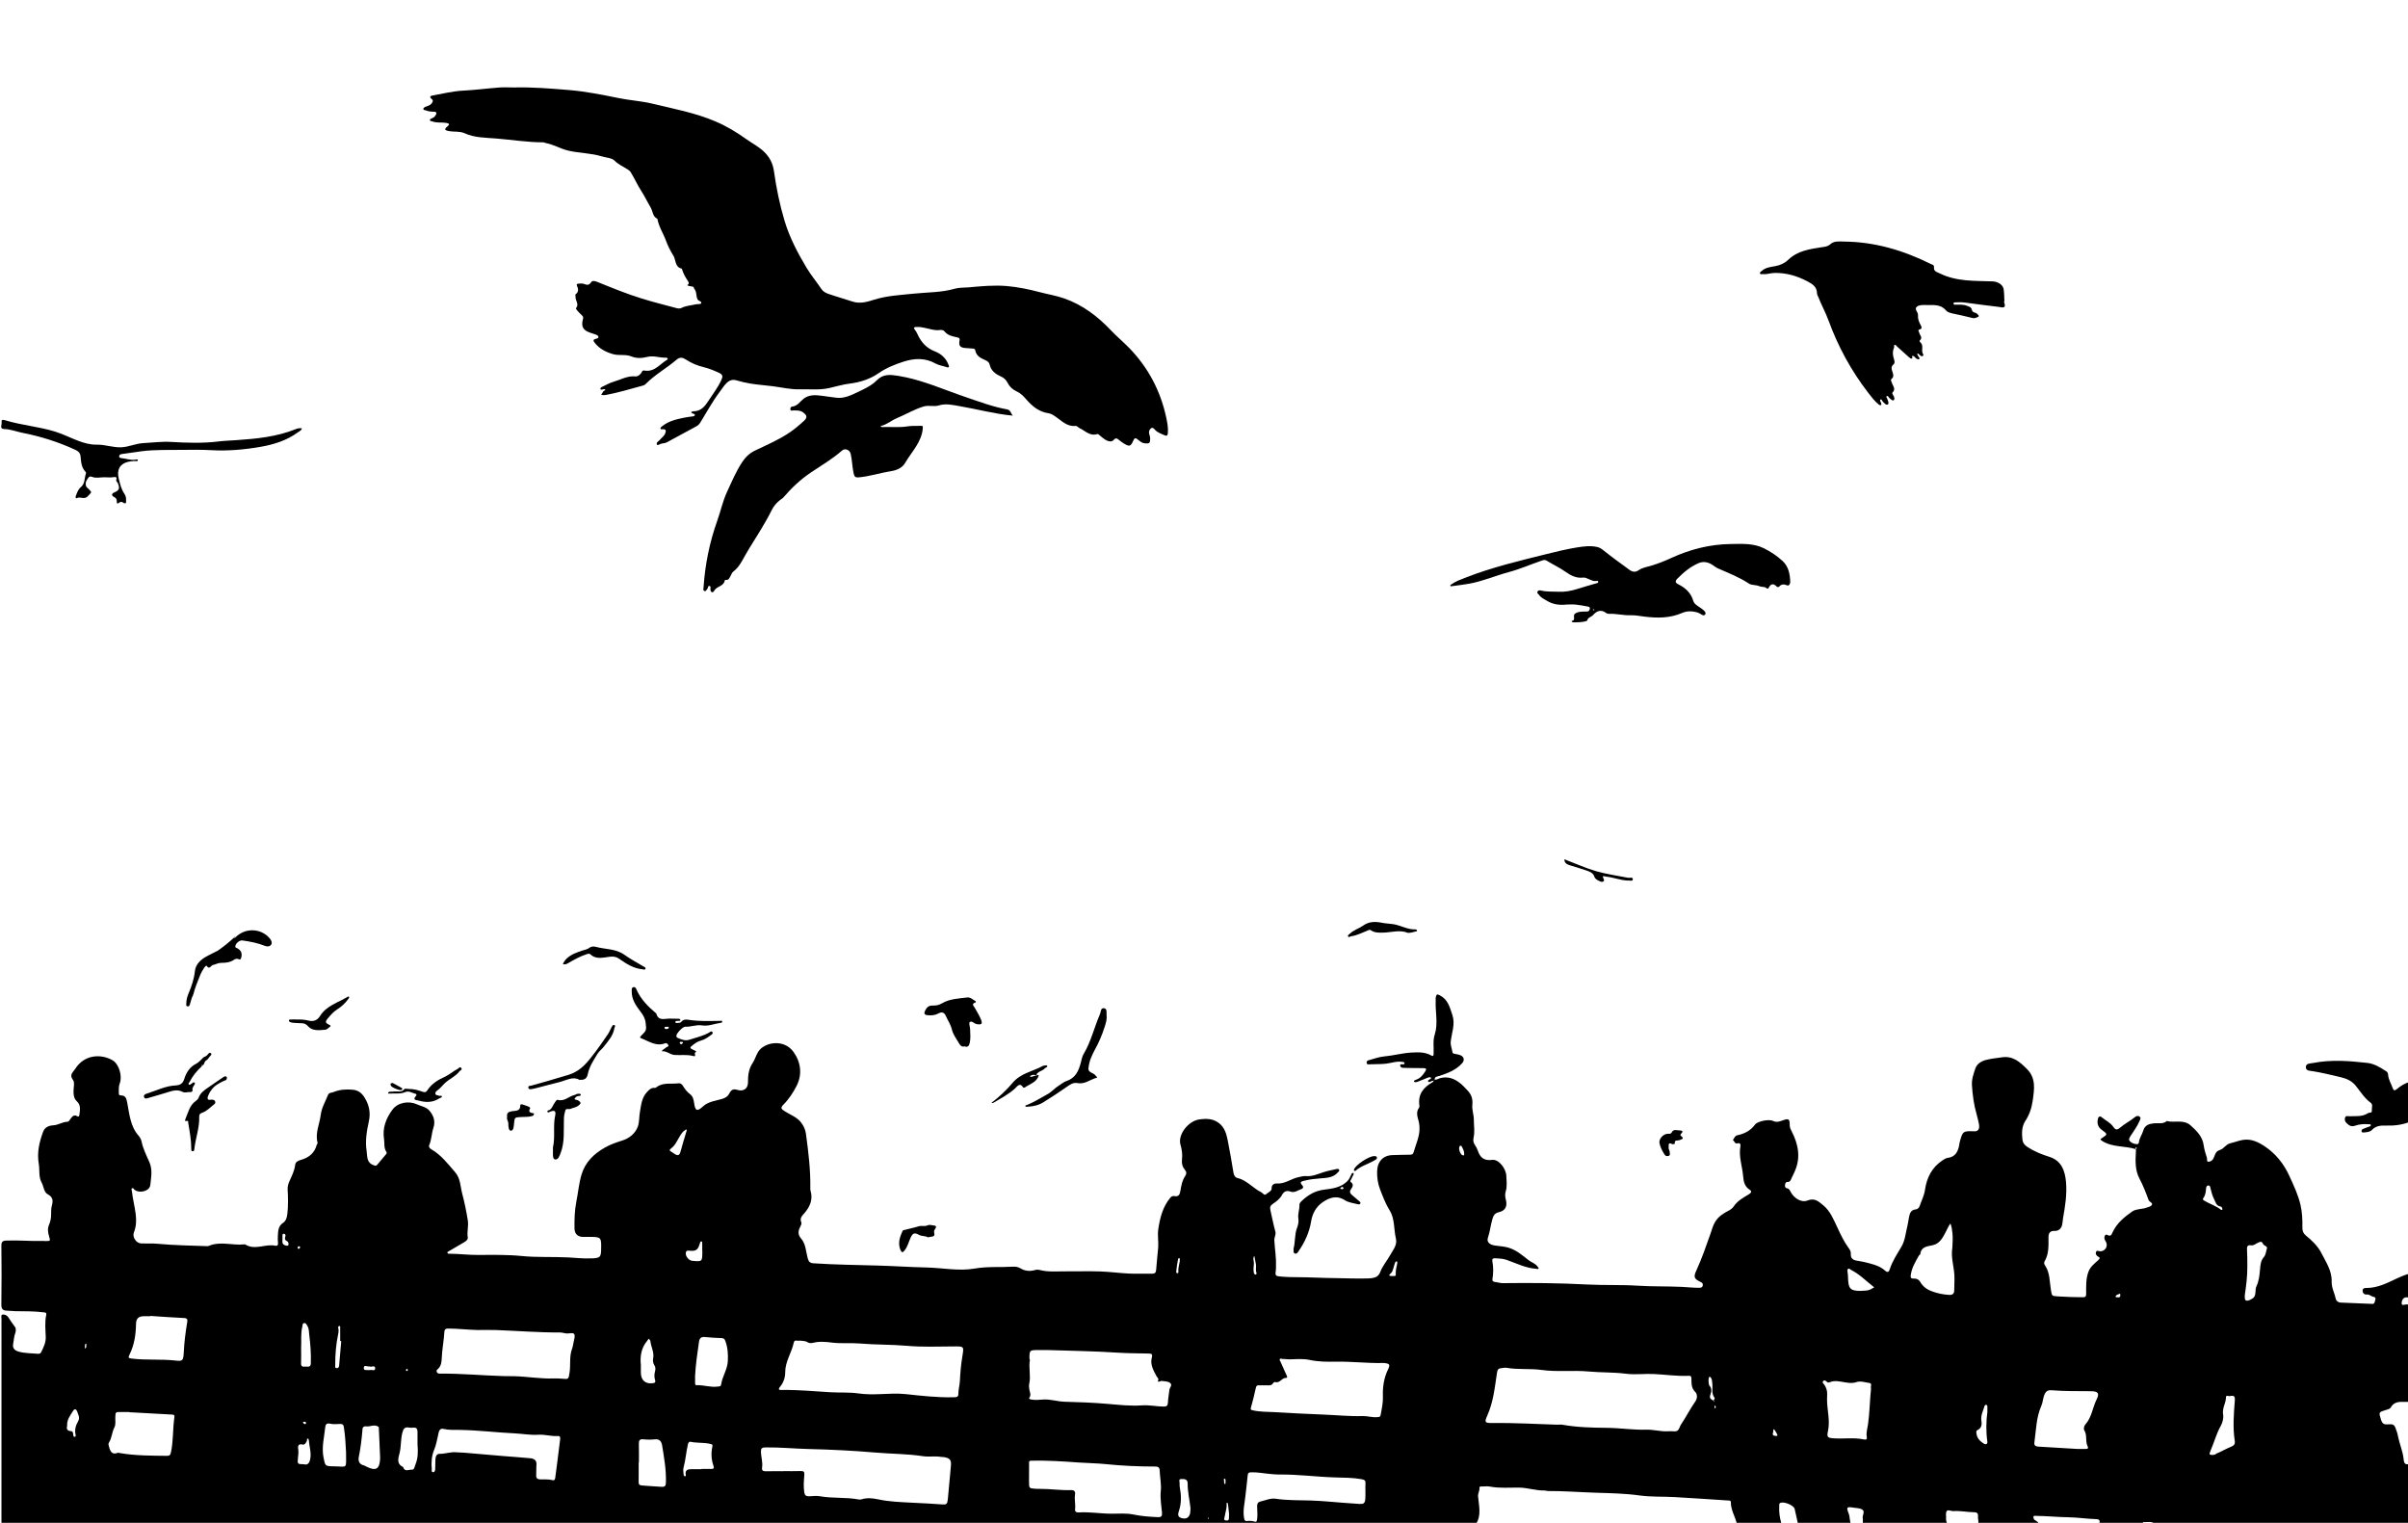 <?xml version="1.0" encoding="utf-8"?>

<!DOCTYPE svg PUBLIC "-//W3C//DTD SVG 1.1//EN" "http://www.w3.org/Graphics/SVG/1.1/DTD/svg11.dtd">
<svg version="1.1" id="Layer_1" xmlns="http://www.w3.org/2000/svg" xmlns:xlink="http://www.w3.org/1999/xlink" x="0px" y="0px"
	 viewBox="0 0 2048 1295" enable-background="new 0 0 2048 1295" xml:space="preserve">
<g>
	<path d="M1.24,1296.1c0.007-55.833,0.013-111.666,0.02-167.499c0-2.167-0.064-4.336,0.028-6.499
		c0.06-1.423-0.687-3.708,0.551-4.077c1.833-0.546,4.075,0.415,5.223,2.167c1.803,2.753,3.541,5.511,5.601,8.109
		c1.2,1.513,0.865,3.992,0.181,5.808c-1.016,2.699-0.995,5.528-1.592,8.267c-0.846,3.88,0.864,6.019,4.834,7.101
		c5.163,1.407,10.497,1.273,15.763,1.749c1.209,0.109,2.496-0.004,3.085-1.167c2.084-4.115,4.138-8.499,3.973-13.043
		c-0.228-6.301-0.919-12.545,0.396-18.804c0.5-2.379-1.288-2.069-2.782-2.258c-7.785-0.986-15.609-0.816-23.425-0.928
		c-2.323-0.033-4.668-0.393-6.947-0.42c-4.143-0.05-5.059-1.647-4.997-5.636c0.257-16.496,0.223-33,0.022-49.497
		c-0.042-3.473,0.908-4.353,4.321-4.495c10.311-0.428,20.591,0.645,30.889,0.296c0.829-0.028,1.663,0.128,2.494,0.118
		c4.115-0.046,4.015-0.027,2.831-4.14c-0.921-3.201-1.455-6.416,0.013-9.733c1.27-2.869,1.783-5.962,1.753-9.159
		c-0.022-2.309-0.003-4.71,0.582-6.915c1.124-4.232,1.198-7.345-3.534-9.888c-3.29-1.767-3.278-6.551-5.072-9.798
		c-2.815-5.095-1.562-10.652-2.454-15.86c-1.694-9.887,0.421-18.776,3.758-27.66c1.36-3.62,4.918-5.098,8.477-5.26
		c4.273-0.195,7.776-2.91,12.002-3.017c1.542-0.039,2.022-1.664,2.803-2.632c1.525-1.892,2.807-3.75,5.607-2.108
		c1.305,0.765,1.717,0.002,1.872-1.223c0.516-4.066,1.442-8.155-2.17-11.481c-2.586-2.382-2.875-5.548-2.804-8.861
		c0.068-3.144,1.087-7.206-0.453-9.256c-3.43-4.567,0.012-6.499,1.907-9.485c7.884-12.418,22.188-12.773,31.707-7.27
		c5.549,3.208,8.561,13.543,6.11,19.749c-1.073,2.717-0.692,5.585-0.768,8.403c-0.033,1.238,0.527,1.719,1.801,1.734
		c4.126,0.047,4.677,2.794,5.353,6.239c1.919,9.775,2.59,20.049,9.71,28.094c1.169,1.321,2.135,3.105,2.484,4.82
		c1.272,6.247,4.137,11.854,6.664,17.594c2.838,6.447,1.457,13.092,0.754,19.585c-0.545,5.029-9.098,7.302-13.395,3.906
		c-0.612-0.483-0.985-1.649-1.838-1.352c-1.357,0.472-0.493,1.718-0.401,2.566c0.711,6.584,2.441,12.992,3.242,19.591
		c0.658,5.417,0.471,10.417-1.538,15.471c-1.526,3.839,1.907,9.138,5.923,9.333c4.815,0.234,9.629-0.128,14.465,0.333
		c13.73,1.31,27.525,1.492,41.301,1.995c0.658,0.024,1.389,0.048,1.972-0.198c9.857-4.17,20.05-0.264,30.032-1.281
		c0.328-0.033,0.744-0.107,0.987,0.047c8.347,5.273,17.184-0.81,25.685,1.1c1.633,0.367,2.354-0.598,2.199-2.343
		c-0.176-1.987-0.269-4.004-0.133-5.99c0.287-4.181,0.186-8.352,4.528-11.195c2.259-1.479,3.22-4.49,3.547-7.407
		c0.786-7.007,0.638-14.013,0.26-21.036c-0.124-2.304,0.489-4.523,1.446-6.717c1.97-4.518,4.345-8.908,4.908-13.949
		c0.347-3.105,3.292-3.874,5.419-4.517c6.688-2.021,11.162-5.903,12.993-12.744c0.142-0.532,0.876-1.003,0.685-1.709
		c-2.221-8.186,1.689-15.649,2.647-23.462c0.768-6.263,3.962-11.475,6.2-17.114c0.876-2.208,2.974-1.781,4.562-2.444
		c5.308-2.215,10.827-2.56,16.513-2.052c4.58,0.409,7.602,2.763,9.955,6.511c4.003,6.377,5.381,12.945,3.698,20.534
		c-1.82,8.209-3.163,16.677-1.861,25.114c0.683,4.429-0.25,9.902,6.039,12.043c1.604,0.546,2.079,0.69,3.004-0.424
		c2.506-3.02,5.021-6.032,7.564-9.021c0.507-0.596,0.638-1.276,0.251-1.816c-2.401-3.348-1.462-7.412-2.052-11.051
		c-1.5-9.255,1.752-17.787,7.274-25.079c4.566-6.03,13.727-7.614,20.941-4.302c3.52,1.616,7.56,2.008,10.414,5.324
		c3.848,4.47,5.134,9.359,3.323,14.779c-1.582,4.732-1.483,9.816-3.507,14.437c-0.643,1.469,0.318,2.765,1.771,3.596
		c8.387,4.796,14.058,12.363,20.249,19.485c4.641,5.339,4.384,11.992,6.006,18.11c1.996,7.527,3.557,15.198,4.792,22.889
		c0.762,4.743-0.863,9.599-0.03,14.489c0.295,1.729-1.459,3.163-3.168,4.132c-4.304,2.441-8.535,5.01-12.811,7.501
		c-0.564,0.329-1.385,0.512-1.352,1.246c0.055,1.208,1.138,0.958,1.883,0.964c8.157,0.06,16.257,1.111,24.438,1.059
		c12.281-0.078,24.639-0.323,36.827,0.884c13.144,1.302,26.257,0.537,39.363,1.184c6.313,0.311,12.604,1.093,18.943,0.828
		c0.832-0.035,1.671,0.056,2.499-0.01c5.844-0.463,6.649-1.323,6.781-7.161c0.252-11.095,0.252-11.095-10.773-11.077
		c-1.164,0.002-2.33-0.044-3.491,0.016c-5.126,0.268-8.338-2.133-8.389-7.306c-0.075-7.563,0.077-15.177,1.573-22.637
		c1.553-7.742,2.171-15.647,4.473-23.266c3.179-10.521,10.526-17.421,19.577-22.649c4.666-2.695,9.812-4.493,15.066-6.138
		c5.826-1.825,11.099-5.933,13.217-11.946c1.343-3.813,0.998-8.297,1.757-12.446c1.089-5.951,1.532-12.092,6.03-16.833
		c1.748-1.842,3.4-3.701,6.269-3.52c0.474,0.03,1.088-0.047,1.43-0.328c5.747-4.708,12.745-2.714,19.196-3.578
		c1.854-0.248,3.037,1.153,3.931,2.613c1.552,2.535,3.334,4.789,5.765,6.617c2.359,1.774,3.037,4.427,3.445,7.404
		c0.946,6.899,2.595,7.593,7.432,3.113c4.701-4.354,10.849-4.782,16.429-6.486c3.07-0.938,4.899-2.241,6.24-4.845
		c1.454-2.822,3.177-3.971,6.771-2.814c4.905,1.579,8.921-0.992,8.937-6.122c0.018-6.085,0.495-11.523,4.026-16.834
		c1.818-2.734,2.756-6.196,4.529-9.208c4.91-8.341,21.98-11.767,30.302,0.019c6.368,9.018,7.316,19.256,2.516,28.724
		c-2.863,5.646-6.621,11.397-11.304,16.06c-2.747,2.736-1.508,3.735,1.054,5.416c4.806,3.153,10.565,4.957,14.187,9.841
		c2.087,2.815,3.5,5.723,4.001,9.359c2.128,15.438,3.975,30.879,3.732,46.501c-0.01,0.662,0.012,1.357,0.197,1.983
		c2.156,7.296-0.37,13.339-4.989,18.829c-1.977,2.35-4.521,4.348-2.845,8.173c0.453,1.035-0.482,2.893-1.164,4.168
		c-1.776,3.322-1.63,6.48,0.796,9.254c4.295,4.909,4.197,11.276,5.798,17.039c0.813,2.927,1.936,4.06,4.949,4.258
		c18.42,1.213,36.867,1.41,55.309,1.936c13.408,0.382,26.834,1.326,40.223,1.6c13.896,0.284,27.953,3.315,41.596,0.918
		c10.945-1.923,21.688-0.901,32.497-1.576c2.349-0.147,4.414,0.223,6.777,1.635c3.169,1.895,7.295,2.461,11.254,1.395
		c1.542-0.416,2.978-0.7,4.743-0.228c6.96,1.858,14.135,1.117,21.231,1.169c9.999,0.073,20.008-0.254,29.997,0.067
		c8.234,0.264,16.437,1.41,24.671,1.809c6.483,0.314,12.993,0.018,19.488,0.132c2.542,0.045,3.448-0.876,3.61-3.469
		c0.391-6.26,1.218-12.492,1.711-18.747c0.411-5.21-0.701-10.376,0.094-15.683c1.457-9.722,3.78-18.944,10.205-26.705
		c0.956-1.155,2.118-1.678,3.496-1.401c3.562,0.718,4.617-1.376,5.075-4.279c0.722-4.576,1.583-9.082,4.244-13.066
		c1.026-1.535,1.173-3.133-0.326-4.909c-2.066-2.448-2.973-5.49-2.542-8.802c0.568-4.368-0.125-8.718-1.303-12.812
		c-2.37-8.235,6.511-20.039,16.109-21.346c6.224-0.848,11.771-0.688,16.767,3.23c4.57,3.584,6.189,8.884,7.259,14.234
		c1.87,9.34,3.462,18.739,5.011,28.139c0.382,2.317,1.702,3.914,3.594,4.33c4.238,0.931,7.539,3.387,10.857,5.832
		c2.895,2.133,5.653,4.494,8.903,6.033c1.425,0.675,2.78,3.086,4.128,1.952c1.8-1.515,5.079-2.878,4.931-5.033
		c-0.246-3.589,2.989-4.325,4.02-4.226c7.106,0.68,12.507-4.11,18.952-5.402c2.113-0.424,4.167-1.077,6.317-0.887
		c5.124,0.454,9.633-1.59,14.313-3.146c3.694-1.229,7.552-1.989,11.37-2.803c0.801-0.171,2.105-0.529,2.504,0.822
		c0.289,0.98-0.662,1.383-1.188,1.992c-3.966,4.589-9.573,4.671-14.876,5.096c-4.476,0.359-8.886,0.753-13.243,1.902
		c-2.535,0.669-5.052,0.845-1.964,4.175c0.938,1.011,0.79,2.467-1.048,3.067c-3.024,0.987-5.516,3.425-9.313,2.039
		c-2.637-0.962-5.255-0.459-6.993,2.847c-1.682,3.2-4.772,5.62-7.774,7.587c-2.337,1.532-2.661,3.045-2.134,5.35
		c1.391,6.081,2.545,12.225,4.209,18.229c0.754,2.72-0.994,4.771-0.854,7.47c0.368,7.125,1.655,14.204,1.382,21.364
		c-0.038,0.998,0.111,2.014-0.017,2.997c-0.771,5.933-0.799,6.049,4.883,6.524c4.144,0.347,8.318,0.453,12.479,0.452
		c11.143-0.002,22.276,0.722,33.393,0.803c8.921,0.065,17.851,0.568,26.778,0.278c1.494-0.048,3.009-0.07,4.473-0.332
		c3.225-0.577,5.413-1.684,6.842-5.459c1.934-5.11,5.793-9.459,8.476-14.328c2.354-4.272,5.986-8.356,4.708-13.745
		c-1.887-7.953-0.88-16.832-5.231-23.831c-3.613-5.812-5.891-11.994-8.288-18.177c-1.845-4.758-2.602-9.916-2.475-15.128
		c0.207-8.462,5.14-13.827,13.48-13.904c4.783-0.044,9.556-0.375,14.328-0.316c1.836,0.023,2.787-0.417,3.265-2.158
		c1.945-7.082,5.438-13.801,4.961-21.449c-0.103-1.649-0.264-3.227-0.702-4.873c-1.007-3.779-2.493-7.713,0.326-11.475
		c0.35-0.467,0.406-1.304,0.314-1.928c-1.407-9.55,3.459-15.487,11.267-19.786c0.374-0.206,0.533-0.805,0.791-1.221
		c0,0-0.114,0.105-0.114,0.105c0.395-0.393,0.791-0.785,1.186-1.178l-0.131,0.14c1.757,0.285,3.128-0.894,4.704-1.304
		c6.39-1.659,11.728,0.248,16.732,4.15c2.481,1.935,4.5,4.207,6.637,6.472c3.437,3.642,4.417,7.521,3.946,12.184
		c-0.425,4.207,1.281,8.175,1.276,12.474c-0.007,5.089,0.969,10.147-0.217,15.285c-0.474,2.053-0.308,4.251,1.088,6.212
		c1.041,1.462,1.917,3.125,2.484,4.827c2.001,6.001,5.335,8.851,12.313,7.925c5.394-0.716,11.73,7.157,11.979,13.732
		c0.167,4.407,0.829,8.842-0.573,13.267c-0.683,2.155-0.476,4.517,0.16,6.879c1.486,5.518-0.498,9.404-5.946,10.605
		c-3.613,0.797-4.652,2.928-5.511,5.903c-1.505,5.214-2.041,10.643-3.8,15.811c-1.169,3.435,1.122,5.853,5.849,6.614
		c3.863,0.622,7.772,0.677,11.607,1.817c6.725,1.998,11.806,6.494,17.107,10.63c2.478,1.934,5.734,2.741,7.641,5.428
		c0.373,0.526,1.088,1.279,0.94,1.616c-0.41,0.931-1.383,0.359-2.117,0.31c-8.884-0.593-16.756-4.63-24.945-7.521
		c-3.257-1.15-6.472-1.254-9.783-1.452c-1.975-0.118-2.901,0.584-2.533,2.518c0.977,5.137,0.937,10.25,0.05,15.397
		c-0.242,1.402,0.823,2.135,2.108,2.251c2.301,0.207,4.458,1.041,6.848,1.009c23.817-0.318,47.65-0.127,71.418,1.139
		c14.33,0.763,28.657,0.101,42.933,1.013c12.654,0.808,25.306,0.425,37.935,1.019c4.769,0.224,9.543,0.794,14.343,0.784
		c1.588-0.003,3.027-0.142,3.355-2.134c0.272-1.654-0.655-2.21-2.009-2.889c-5.587-2.805-6.071-4.065-3.228-10.259
		c4.622-10.07,8.167-20.537,11.859-30.955c1.18-3.33,1.941-6.652,3.909-9.874c2.782-4.556,6.806-7.071,11.039-9.277
		c1.994-1.039,3.617-2.135,4.748-3.839c3.164-4.763,8.011-7.355,12.68-10.172c1.927-1.162,3.187-2.528,0.804-4.03
		c-4.222-2.662-5.134-7.013-5.458-11.154c-0.669-8.545-3.943-16.851-2.375-25.6c0.291-1.624-0.066-3.307-2.284-2.676
		c-2.625,0.746-2.642-1.961-4.094-2.702c1.026-1.612,1.71-3.726,3.79-4.159c6.119-1.276,11.229-3.92,15.062-9.101
		c2.153-2.91,11.891-4.763,15.263-3.107c2.903,1.425,5.422,0.605,8.101-0.38c5.293-1.946,6.136-1.368,6.13,4.115
		c-0.002,1.975,0.781,3.432,1.71,5.243c5.533,10.785,7.821,22.079,2.616,33.807c-0.804,1.81-1.61,3.625-2.533,5.376
		c-0.862,1.635-1.001,3.878-3.868,3.776c-1.494-0.053-1.879,1.546-1.969,2.993c-0.091,1.448,0.535,2.179,1.885,2.413
		c1.745,0.303,2.271,1.817,2.96,3.087c2.907,5.359,9.084,9.348,14.292,7.271c6.161-2.457,9.453,0.827,13.33,3.995
		c6.002,4.904,8.826,12.038,11.937,18.638c2.901,6.155,5.672,12.266,9.728,17.734c1.125,1.517,2.013,3.076,1.874,5.011
		c-0.272,3.785,1.895,5.335,5.242,5.818c5.067,0.731,10.012,1.946,14.893,3.494c3.377,1.071,6.445,2.646,9.078,4.995
		c1.953,1.743,3.127,1.246,3.856-1.09c2.216-7.099,6.384-13.145,10.074-19.501c3.058-5.268,3.484-11.646,4.993-17.553
		c0.568-2.225,0.788-4.538,1.237-6.796c0.688-3.46,1.361-6.82,5.999-7.201c1.3-0.107,2.656-1.314,3.171-2.875
		c1.496-4.527,3.801-8.673,4.499-13.601c1.484-10.485,5.973-19.469,15.294-25.469c1.289-0.83,2.655-1.678,3.974-1.837
		c6.461-0.776,8.775-5.12,9.832-10.719c0.123-0.652,0.125-1.332,0.292-1.97c2.605-9.947,2.717-10.345,12.517-9.914
		c3.433,0.151,4.82-2.127,3.978-6.346c-0.547-2.742-1.194-5.473-1.966-8.159c-2.317-8.059-3.413-16.267-3.957-24.638
		c-0.339-5.22,1.409-9.876,2.964-14.451c1.261-3.708,4.937-6.083,9.008-7.118c4.497-1.144,9.104-1.594,13.685-2.251
		c9.258-1.326,15.117,4.023,21.015,9.867c7.949,7.875,6.373,17.222,5.034,26.788c-0.885,6.326-2.717,12.039-6.284,17.449
		c-3.106,4.711-3.11,10.413-2.48,15.934c0.309,2.706,1.657,4.536,4.199,6.2c5.871,3.842,12.121,6.35,18.786,8.446
		c10.372,3.263,13.323,12.133,14.112,21.794c0.828,10.148-0.747,20.187-2.53,30.155c-0.265,1.482-0.404,2.949-0.564,4.432
		c-0.443,4.093-2.669,6.735-6.673,6.592c-4.385-0.157-5.204,2.523-5.184,5.588c0.046,6.985,0.417,13.942-3.304,20.3
		c-0.638,1.09-0.379,2.34,0.302,3.332c4.36,6.353,3.869,13.878,5.068,20.977c0.892,5.286,0.738,5.168,6.038,5.49
		c6.975,0.425,13.944,0.743,20.934,0.715c2.159-0.009,3.007-0.271,3.01-3.002c0.007-6.203-0.359-12.405,1.909-18.574
		c1.682-4.575,5.276-7.092,8.369-9.973c1.947-1.813,1.296-2.145-0.043-2.96c-1.461-0.889-2.395-2.096-1.981-3.654
		c0.597-2.249,2.503-0.869,3.81-0.889c4.01-0.061,6.655-4.112,4.915-7.726c-0.575-1.195-1.448-2.277-1.497-3.665
		c-0.063-1.823,1.067-3.405,2.629-2.527c2.868,1.61,3.476-0.331,4.267-2.051c3.664-7.971,10.12-13.298,17.098-18.097
		c1.9-1.307,4.314-1.461,6.543-1.952c1.295-0.285,2.678-0.263,3.921-0.681c2.027-0.682,4.686-1.084,5.775-2.563
		c1.455-1.976-1.974-2.569-2.637-4.376c-2.261-6.162-4.605-12.291-7.715-18.135c-3.728-7.006-3.562-14.768-3.081-22.45
		c0.065-1.028,0.274-1.94-0.371-2.818c0.838,0.129,1.156-0.275,1.045-1.062c-0.019-0.136-0.238-0.373-0.297-0.354
		c-0.777,0.249-0.713,0.885-0.651,1.512c-9.334-2.859-19.693-1.337-28.453-6.934c-2.175-1.39-1.419-1.553-0.052-2.448
		c4.849-3.177,4.883-3.245-0.205-6.953c-3.215-2.343-4.173-5.295-3.363-9.128c0.519-2.456,1.94-2.792,3.481-1.464
		c3.118,2.689,7.107,4.352,9.506,7.858c1.768,2.585,3.098,3.325,6.003,0.806c3.822-3.314,8.531-5.571,12.467-8.851
		c1.253-1.045,2.837-1.491,4.085-0.451c1.447,1.205,0.366,2.606-0.239,4.022c-1.909,4.469-4.847,8.287-7.429,12.332
		c-0.903,1.415-2.009,3.056-0.621,4.545c1.6,1.717,3.886,2.438,6.237,2.486c0.868,0.018,1.348-0.829,1.458-1.753
		c0.419-3.548,2.704-6.407,3.658-9.727c1.361-4.737,5.041-5.822,9.124-6.244c3.695-0.382,7.65,0.882,10.912-1.926
		c6.708,1.728,14.274-1.754,20.424,3.849c5.198,4.736,10.006,9.414,10.974,16.913c0.462,3.581,1.674,7.08,2.732,10.56
		c0.352,1.158-0.367,3.318,1.184,3.298c1.373-0.018,3.223-0.784,4.09-2.375c0.553-1.015,1.019-2.091,1.402-3.182
		c0.789-2.249,1.862-3.732,4.518-4.53c3.216-0.967,4.922-4.74,8.533-5.579c3.752-0.873,7.387-2.382,11.172-2.954
		c6.789-1.025,12.713,1.842,18.148,5.43c9.624,6.354,16.503,15.192,21.233,25.598c3.622,7.97,7.406,15.868,9.363,24.555
		c1.408,6.251,1.659,12.505,1.544,18.77c-0.055,3.007,0.645,5.066,2.86,6.891c5.236,4.315,10.252,8.993,13.325,15.064
		c3.885,7.677,9.006,14.956,8.716,24.265c-0.161,5.168,2.53,9.865,3.574,14.872c0.282,1.352,1.917,2.854,4.077,2.927
		c8.953,0.301,17.902,0.743,26.853,1.119c2.19,0.092,2.045-1.894,2.526-3.135c0.493-1.273,0.517-2.569-1.502-2.885
		c-1.992-0.312-3.352-2.242-5.79-1.955c-1.93,0.227-3.487-1.226-3.404-3.437c0.079-2.099,1.942-2.128,3.359-2.127
		c9.66,0.007,17.925-4.446,26.298-8.347c3.326-1.55,6.642-2.908,10.167-3.829c0,6.667,0,13.333,0,20
		c-0.482,0.074-0.989,0.284-1.442,0.2c-4.052-0.749-5.172,2.913-5.186,4.998c-0.018,2.683,3.049,0.598,4.696,1.026
		c0.585,0.152,1.285-0.137,1.933-0.224c0,27.667,0,55.333,0,83c-1.328,0.019-2.657,0.09-3.983,0.048
		c-4.721-0.151-9.289-0.175-11.99,4.894c-0.504,0.947-2.191,1.42-3.427,1.793c-6.941,2.094-6.85,2.029-4.795,8.425
		c0.85,2.647,1.949,4.198,5.081,4.031c6.122-0.325,6.25-0.41,8.639,7.008c0.353,1.096,0.576,2.238,0.802,3.37
		c1.284,6.449,4.098,12.698,4.695,19.046c0.43,4.577,1.697,4.729,4.98,4.384c0,15.833-0.099,31.668,0.088,47.499
		c0.035,2.989-0.605,3.588-3.588,3.583c-70.833-0.106-141.667-0.082-212.5-0.082c-3.144-2.754-6.957-1.518-10.523-1.682
		c-0.133-0.006-0.317,1.096-0.477,1.682c-12.333,0-24.667,0-37,0c0.859-2.543,1.054-4.138-2.721-4.254
		c-7.935-0.245-15.847-1.496-23.777-1.591c-8.985-0.107-17.912-1.095-26.884-1.159c-0.887-0.006-2.278-0.5-2.453,0.85
		c-0.107,0.828,0.403,2.127,1.069,2.586c1.466,1.011,3.204,1.628,3.766,3.568c-17.333,0-34.667,0-52,0
		c0.948-2.287-0.22-4.581,0.029-6.883c0.258-2.381-1.081-3.205-3.314-3.218c-5.81-0.031-11.556-1.387-17.381-0.976
		c-2.066,0.146-4.907-1.505-5.908,0.024c-1.087,1.66-0.347,4.473-0.543,6.772c-0.137,1.599,0.737,2.859,1.117,4.281c-24,0-48,0-72,0
		c0.019-1.657,0.318-3.372-0.007-4.959c-0.515-2.516,2.171-5.57-0.201-7.279c-1.946-1.402-4.987-1.38-7.576-1.773
		c-5.91-0.897-6.318-0.539-4.16,4.994c1.156,2.965,0.724,6.145,1.944,9.016c-15,0-30,0-45,0c-0.961-4.309-1.9-8.624-2.891-12.927
		c-0.746-3.241-9.858-6.814-12.513-4.924c-0.797,0.568-0.538,1.434-0.59,2.244c-0.345,5.336,0.403,10.523,1.995,15.607
		c-12.667,0-25.333,0-38,0c-1.319-6.32-5.281-11.896-5.144-18.653c0.031-1.531-1.577-1.386-2.724-1.46
		c-15.039-0.968-30.073-2.028-45.119-2.874c-9.949-0.559-20.024-0.032-29.847-1.396c-12.52-1.739-25.097-1.931-37.617-2.332
		c-13.436-0.43-26.858-1.51-40.313-1.428c-0.975,0.006-1.956-0.471-2.928-0.447c-7.29,0.176-14.251-2.385-21.525-2.464
		c-8.292-0.09-16.613,0.69-24.874-0.875c-2.09-0.396-4.316-0.099-6.479-0.077c-0.952,0.01-2.562-0.166-2.409,1.011
		c0.338,2.605-1.379,4.645-1.168,7.345c0.62,7.926,3.111,16.127-1.853,23.65C837.24,1296.1,419.24,1296.1,1.24,1296.1z
		 M1458.209,1195.244l0.11-0.107c-0.144,0.893-0.426,1.808,0.379,2.55c0.023,0.021,0.325-0.148,0.356-0.265
		C1459.294,1196.504,1459.496,1195.578,1458.209,1195.244z M72.148,1146.83c1.961-0.713,0.872-2.553,1.371-3.807
		c0.006-0.016-0.619-0.367-0.672-0.309c-1.002,1.098-0.457,2.481-0.636,3.739c-0.023,0.162,0.006,0.331,0.011,0.497l-0.081,0.167
		L72.148,1146.83z M1457.222,1191.063c0.347,0.249-0.353,1.3,0.653,0.93c0.179-0.066-0.239-0.758-0.751-0.847
		c0.756-0.722,1.563-1.866,1.007-2.603c-2.753-3.649-1.354-7.837-1.815-11.77c-0.246-2.1-0.023-4.348-1.902-5.898
		c-0.146-0.12-0.79,0.029-0.845,0.183c-0.819,2.253-0.438,4.526-0.01,6.791c0.028,0.147,0.157,0.289,0.27,0.405
		c2.19,2.246,1.803,5.355,0.942,7.473C1453.44,1188.999,1455.057,1189.918,1457.222,1191.063z M1418.252,1217.151
		c1.983,0,3.67-0.165,5.311,0.039c2.385,0.297,4.031-0.819,4.702-2.791c0.904-2.659,2.621-4.746,4.027-7.057
		c3.152-5.184,6.079-10.525,9.543-15.491c2.114-3.03,1.671-6.487-0.071-8.184c-3.491-3.401-3.105-7.396-3.21-11.286
		c-0.061-2.295-0.872-2.464-2.543-2.39c-9.827,0.432-19.552-1.054-29.33-1.527c-7.941-0.385-16.1,0.754-23.805-0.241
		c-10.602-1.37-21.206-0.928-31.781-1.904c-13.207-1.218-26.617,0.522-39.845-1.309c-9.905-1.372-19.94-0.086-29.814-1.831
		c-1.58-0.279-3.299,0.21-4.951,0.368c-2.395,0.229-2.937,1.499-3.303,3.927c-1.862,12.341-3.076,24.85-8.294,36.457
		c-2.485,5.529-1.994,6.258,3.999,6.183c18.473-0.231,36.908,0.844,55.356,1.44c1.489,0.048,3.024-0.249,4.466,0.009
		c12.498,2.243,25.126,2.551,37.768,2.657c11.288,0.094,22.5,1.919,33.793,1.583
		C1406.445,1215.619,1412.415,1217.513,1418.252,1217.151z M679.878,1140.036c-1.457,0.744-4.142-1.373-4.792,1.758
		c-1.785,8.601-7.318,16.072-7.275,25.27c0.02,4.303-1.397,8.544-4.136,11.948c-2.627,3.266-0.535,3.048,1.801,3.013
		c13.629-0.201,27.187,1.138,40.768,1.936c7.957,0.467,15.924-0.135,23.898,1.011c6.043,0.869,12.277,0.833,18.402,0.593
		c7.285-0.286,14.598-0.79,21.821-0.014c13.611,1.463,27.191,3.021,40.914,2.667c2.148-0.055,3.838-0.029,3.825-3.085
		c-0.015-3.61,1.102-7.131,1.273-10.804c0.319-6.86,0.935-13.746,2.04-20.521c1.488-9.126,1.738-8.869-7.765-8.802
		c-13.063,0.092-26.198,0.608-39.174-0.524c-13.551-1.182-27.127-0.846-40.639-1.996c-7.637-0.65-15.305,0.227-22.891-0.706
		c-5.466-0.672-10.832-1.239-16.279,0.11c-1.545,0.383-3.342,0.522-4.859-0.448C684.715,1140.103,682.328,1140.375,679.878,1140.036
		z M666.076,1251.114c0-0.03,0-0.06,0-0.089c4.996,0,9.997,0.125,14.986-0.053c2.476-0.089,3.213,0.719,3.024,3.14
		c-0.388,4.968-0.828,9.933-0.056,14.94c0.387,2.51,1.534,3.455,3.932,3.388c3.159-0.088,6.407-0.566,9.465-0.022
		c10.81,1.92,21.857,0.668,32.641,2.684c0.803,0.15,1.727,0.212,2.483-0.031c4.775-1.539,9.602-1.055,14.3-0.031
		c9.574,2.086,19.348,2.335,29.019,2.863c8.6,0.47,17.249,0.782,25.831,1.471c3.331,0.267,3.895-0.766,4.253-3.241
		c0.118-0.817,0.216-1.638,0.292-2.461c0.814-8.873,1.565-17.753,2.453-26.619c0.547-5.462-0.525-7.031-5.935-7.933
		c-0.817-0.136-1.671-0.05-2.487-0.187c-5.071-0.846-10.345,0.161-15.217-0.587c-13.443-2.062-26.999-1.934-40.472-3.097
		c-18.948-1.636-37.982-2.556-56.998-3.012c-12.133-0.291-24.22-1.531-36.379-1.37c-3.567,0.047-4.171,1.062-4.024,4.124
		c0.207,4.31,1.628,8.533,0.965,12.888c-0.433,2.844,1.03,3.329,3.437,3.271C656.415,1251.032,661.247,1251.114,666.076,1251.114z
		 M891.126,1148.079c-2.991,0-5.49,0-7.989,0c-7.549,0-7.631,0.076-7.575,7.5c0.002,0.301,0.426,0.632,0.376,0.897
		c-1.252,6.642,0.907,13.369-0.539,20.028c-0.377,1.736-0.251,3.686,0.098,5.448c0.436,2.204,1.588,4.2,0.041,6.523
		c-0.796,1.195,0.458,1.474,1.543,1.677c3.39,0.635,6.746,0.237,10.131,0.002c6.145-0.428,12.071,1.71,18.127,1.87
		c12.1,0.32,24.145,0.766,36.237,1.795c9.824,0.835,19.813,2.01,29.775,1.289c6.187-0.447,12.248,0.994,18.403,1.044
		c2.553,0.021,3.469-0.859,3.567-3.474c0.135-3.596,0.879-7.166,1.228-10.76c0.194-2.002,2.985-4.021,0.526-5.933
		c-1.958-1.523-4.712-1.203-7.115-1.667c-0.558-0.108-1.221,0.506-1.856,0.563c-0.602,0.054-1.876,0.529-1.123-1.055
		c0.756-1.59-0.741-2.3-1.327-3.418c-2.572-4.908-5.565-9.964-4.102-15.676c0.857-3.345-0.048-3.621-2.807-3.691
		c-8.788-0.223-17.56-0.174-26.369-0.754C930.501,1148.98,910.554,1148.738,891.126,1148.079z M1096.469,1155.986
		c-2.137-0.127-4.126-0.197-6.104-0.391c-0.637-0.062-1.362-0.546-1.818,0.083c-0.576,0.794,0.114,1.463,0.46,2.206
		c1.79,3.841,3.504,7.718,5.204,11.6c0.364,0.831,1.106,2.347-0.418,2.277c-3.669-0.167-5.223,4.776-9.228,3.531
		c-0.461-0.143-1.457,0.365-1.722,0.841c-1.348,2.416-3.593,1.927-5.69,1.947c-2.164,0.021-4.33,0.049-6.493-0.017
		c-1.557-0.047-2.205,0.428-2.568,2.141c-1.189,5.611-2.606,11.179-4.14,16.707c-0.478,1.723-0.341,1.981,1.52,2.412
		c6.199,1.437,12.553,1.196,18.772,1.563c13.564,0.8,27.15,1.524,40.726,2.039c11.293,0.428,22.569,1.629,33.896,1.287
		c4.149-0.125,8.202,1.325,12.392,0.915c1.326-0.129,2.632,0.057,2.978-1.829c0.97-5.288,2.126-10.462,1.925-15.982
		c-0.285-7.81,0.835-15.54,4.356-22.743c1.988-4.067,1.394-4.958-3.166-5.461c-0.494-0.055-0.998-0.04-1.497-0.03
		c-13.272,0.272-26.486-1.355-39.77-1.128c-7.394,0.126-14.729,0.146-22.206-1.475
		C1108.386,1155.289,1102.199,1155.859,1096.469,1155.986z M406.053,1131.032c-8.144-0.185-16.249-1.163-24.384-1.24
		c-2.211-0.021-3.612,0.241-3.767,3.135c-0.396,7.415-1.958,14.715-2.21,22.188c-0.096,2.86-0.485,6.317-2.829,8.646
		c-0.859,0.854-1.883,1.363-1.446,2.75c0.516,1.637,1.895,1.617,3.259,1.607c17.798-0.124,35.524,1.585,53.296,2.103
		c3.162,0.092,6.329,0.014,9.492,0.098c11.069,0.294,22.04,2.274,33.153,1.907c2.658-0.088,5.342-0.015,7.987,0.253
		c5.055,0.511,4.919,0.208,5.773-5.005c1.102-6.733-0.312-13.708,2.086-20.234c0.697-1.898,0.972-3.832,1.354-5.751
		c0.47-2.361,1.556-5.435,0.537-7.012c-0.955-1.479-4.36-0.305-6.67-0.507c-1.799-0.158-3.577-0.852-5.362-0.844
		c-18.128,0.083-36.194-1.384-54.291-2.062C416.712,1130.863,411.379,1131.032,406.053,1131.032z M987.173,1268.682
		c0.811-6.168-0.717-12.217-0.885-18.331c-0.08-2.908-1.945-3.219-4.012-3.218c-13.99,0.008-27.947-0.619-41.865-2.054
		c-7.646-0.788-15.346-0.813-22.985-1.37c-13.438-0.979-26.842-1.848-40.322-1.55c-2.347,0.052-1.851,1.37-1.866,2.552
		c-0.062,5.151-0.064,10.302-0.048,15.453c0.017,5.456,0.035,5.473,5.415,5.891c1.326,0.103,2.664,0.075,3.997,0.073
		c8.798-0.014,17.541,1.339,26.352,1.052c2.693-0.088,3.811,1.149,3.343,3.957c-0.675,4.054,0.608,8.126,0.044,12.225
		c-0.292,2.125,1.115,2.943,3.131,2.811c9.428-0.62,18.766,1.089,28.186,1.078c6.165-0.007,12.432-0.564,18.508,0.714
		c6.824,1.435,13.69,1.884,20.614,2.198c2.958,0.134,3.758-0.986,3.504-3.726C987.737,1280.532,986.704,1274.651,987.173,1268.682z
		 M388.412,1235.042c2.158,0.105,4.322,0.144,6.474,0.326c10.657,0.9,21.309,1.862,31.967,2.754
		c8.076,0.676,16.166,1.182,24.231,1.961c3.263,0.316,5.555,1.833,5.165,5.791c-0.276,2.805,0.011,5.663-0.202,8.479
		c-0.197,2.602,0.911,3.63,3.385,3.726c3.473,0.135,6.977-0.308,10.413,0.623c1.871,0.507,2.227-0.778,2.412-2.231
		c0.501-3.932,1.055-7.857,1.551-11.789c0.869-6.898,1.68-13.804,2.585-20.698c0.237-1.803-0.028-2.962-2.19-2.808
		c-5.509,0.393-10.876-1.467-16.379-1.086c-6.668,0.462-13.229-0.833-19.851-1.149c-15.737-0.75-31.399-2.724-47.174-2.958
		c-4.451-0.066-8.91,0.243-13.335-0.812c-2.382-0.568-3.763,0.31-4.43,3.205c-1.141,4.948-1.914,10.03-3.878,14.774
		c-2.15,5.192-2.43,10.618-1.946,16.121c0.088,0.999-0.569,2.712,1.258,2.643c1.404-0.053,1.59-1.587,1.649-2.715
		c0.14-2.655,0.021-5.325,0.189-7.978c0.153-2.409,0.745-4.976,3.752-4.915C378.904,1236.403,383.543,1234.428,388.412,1235.042z
		 M1161.29,1267.768c0-1.998-0.147-4.01,0.036-5.991c0.247-2.668-0.613-3.392-3.438-3.897c-7.571-1.355-15.266-1.262-22.801-1.493
		c-15.78-0.485-31.458-2.674-47.261-2.449c-2.454,0.035-4.94-0.28-7.386-0.474c-5.447-0.432-10.837-1.587-16.347-1.425
		c-2.099,0.062-2.794,0.642-2.964,2.821c-0.443,5.684-1.337,11.332-1.871,17.012c-0.594,6.317-2.371,12.528-1.179,19.022
		c0.398,2.167,0.801,2.808,2.987,2.548c1.755-0.208,3.693-0.167,5.346,0.38c2.13,0.704,2.441,0.048,2.729-1.882
		c0.473-3.162,0.195-6.263,0.076-9.407c-0.084-2.226-0.38-4.93,2.739-5.646c4.317-0.992,8.708-3.047,13.02-2.381
		c9.865,1.522,19.78,1.19,29.652,1.51c11.795,0.382,23.509,1.757,35.264,2.481
		C1161.217,1279.193,1161.424,1280.899,1161.29,1267.768z M1766.578,1232.17c2.932,0,5.097-0.039,7.26,0.012
		c1.798,0.042,2.542-0.581,1.648-2.349c-2.127-4.205-0.149-9.207-2.762-13.427c-0.911-1.47-0.174-3.903,0.985-5.204
		c5.391-6.048,5.973-14.187,9.431-21.078c2.693-5.367,1.25-6.981-4.927-7.046c-11.134-0.118-22.275,0.105-33.393-0.817
		c-2.607-0.216-4.525,0.464-5.858,3.355c-1.504,3.261-1.439,6.834-2.843,10c-4.369,9.854-4.385,20.507-5.864,30.894
		c-0.372,2.613,0.84,3.544,3.341,3.681C1744.848,1230.809,1756.094,1231.532,1766.578,1232.17z M110.007,1200.955
		c-0.001-0.053-0.001-0.106-0.002-0.158c-2.327,0-4.655,0.05-6.98-0.01c-4.814-0.125-4.8-0.149-4.965,4.818
		c-0.093,2.796,0.567,5.67-0.808,8.341c-2.118,4.115-2.1,8.99-4.65,12.966c-0.658,1.026-0.19,2.13,0.115,3.304
		c1.057,4.071,2.48,7.239,7.637,5.215c0.394-0.155,0.965,0.14,1.454,0.225c13.286,2.306,26.709,2.213,40.123,2.381
		c2.276,0.028,2.985-0.691,3.463-2.938c2.112-9.937,1.487-20.117,2.951-30.099c0.292-1.991-1.143-2.012-2.533-2.087
		C133.877,1202.269,121.942,1201.61,110.007,1200.955z M1591.302,1180.687c-0.816-1.159,1.422-4.202-1.349-4.594
		c-3.708-0.524-7.563-1.963-11.306-0.693c-3.339,1.133-6.48,0.623-9.763,0.089c-4.207-0.684-8.484-1.825-12.677-0.045
		c-1.153,0.49-1.87,0.306-2.614-0.496c-0.891-0.96-2.113-1.491-2.988-0.46c-1.139,1.343,0.358,2.051,1.051,3.137
		c1.385,2.169,2.354,4.6,2.363,7.413c0.005,1.756-0.13,3.564-0.12,5.311c0.052,8.887,2.768,17.655,0.797,26.656
		c-1.167,5.33-0.231,5.825,5.29,6.167c8.442,0.523,16.952-0.873,25.341,0.939c1.894,0.409,2.762-0.147,2.376-2.278
		c-0.643-3.552,0.546-7.063,1.03-10.47C1590.158,1201.34,1590.236,1191.242,1591.302,1180.687z M127.883,1119.051
		c-0.006,0.087-0.011,0.174-0.017,0.261c-1.661,0-3.324,0.031-4.984-0.006c-4.99-0.111-7.137,1.857-7.207,6.649
		c-0.132,9.089-1.474,17.946-5.591,26.151c-1.26,2.512-0.674,2.883,1.883,3.205c12.39,1.559,24.889,0.28,37.299,1.704
		c6.217,0.714,6.475,0.01,7.008-6.355c0.014-0.165,0.006-0.333,0.013-0.499c0.405-8.698,1.51-17.315,2.963-25.894
		c0.344-2.03,0.091-3.295-2.665-3.416C147.01,1120.431,137.449,1119.678,127.883,1119.051z M1660.477,1061.026
		c0.232-4.122,0.462-8.25,0.064-12.401c-0.268-2.795-0.654-5.546-1.705-8.169c-1.714,2.204-2.703,4.796-3.99,7.235
		c-2.536,4.81-5.085,9.931-11.079,11.24c-4.752,1.038-9.873,1.183-10.583,7.685c-0.039,0.356-0.857,0.565-1.082,0.971
		c-2.781,5.01-5.818,9.864-6.839,15.706c-0.463,2.646-0.642,4.192,2.698,4.005c2.13-0.119,3.955,0.818,5.054,2.657
		c2.372,3.968,5.28,6.383,10.03,8.15c4.973,1.851,9.698,2.798,14.811,3.056c2.994,0.15,4.232-1.116,4.214-4.063
		c-0.026-4.145,0.344-8.302,0.145-12.435C1661.837,1076.773,1659.056,1069.068,1660.477,1061.026z M591.174,1169.968
		c0,1.995-0.025,3.991,0.011,5.986c0.017,0.953-0.126,2.102,1.41,2.024c5.934-0.301,11.694,2.027,17.673,1.163
		c1.291-0.187,2.789,0.136,3.052-1.744c0.963-6.872,5.322-12.681,5.688-19.873c0.312-6.129-0.047-11.923-2.304-17.62
		c-0.583-1.47-1.462-1.908-2.972-1.971c-4.64-0.195-9.293-0.372-13.901-0.907c-3.273-0.38-4.88,0.771-5.33,3.963
		C593.144,1150.62,591.669,1160.236,591.174,1169.968z M543.396,1243.775c-0.069,0-0.137,0-0.206,0.001
		c0,5.477,0.061,10.956-0.032,16.432c-0.034,2.026,0.483,2.81,2.73,3.023c5.437,0.515,10.886,0.717,16.316,1.124
		c3.605,0.271,4.079-0.82,4.164-3.948c0.285-10.471-1.523-20.691-3.183-30.942c-0.6-3.708-2.16-5.956-6.508-5.442
		c-3.109,0.367-6.327,0.294-9.445-0.045c-3.238-0.352-3.955,1.016-3.877,3.884C543.498,1233.162,543.396,1238.47,543.396,1243.775z
		 M294.304,1234.829c-0.312-6.049-0.667-13.642-1.845-21.19c-0.34-2.182-1.178-2.759-3.14-2.717
		c-2.805,0.061-5.726,0.442-8.391-0.189c-2.942-0.696-4.05,0.406-4.299,2.866c-0.876,8.664-3.259,17.208-1.427,26.08
		c1.401,6.788,1.149,7.209,8.253,7.262C295.986,1247.034,294.304,1250.036,294.304,1234.829z M1896.254,1187.26
		c-0.651,0.272-3.039-1.267-3.049,0.929c-0.022,4.978-3.336,9.218-2.472,14.483c0.54,3.292-0.354,7.028-2.073,10.067
		c-3.687,6.519-5.431,13.798-8.471,20.559c-0.503,1.119-1.186,3.272-0.89,3.448c1.431,0.854,3.174,0.6,4.791,0.139
		c0.278-0.08,0.435-0.546,0.717-0.656c4.232-1.642,8.134-4.068,12.282-5.731c2.965-1.188,4.013-2.349,3.563-5.25
		c-1.757-11.348-0.822-22.732,0.045-34.053C1900.989,1187.394,1900.265,1186.44,1896.254,1187.26z M305.115,1239.196
		c-0.612,3.78,0.747,6.141,4.545,7.02c0.781,0.181,1.471,0.741,2.214,1.105c7.763,3.804,10.925,2.028,11.381-6.392
		c0.027-0.497,0.059-0.996,0.038-1.492c-0.343-8.05-0.689-16.099-1.052-24.147c-0.029-0.652,0.05-1.613-0.325-1.897
		c-3.318-2.507-6.903,0.04-10.359-0.416c-1.714-0.226-3.102,0.422-3.24,2.23C307.698,1223.279,306.734,1231.302,305.115,1239.196z
		 M1909.185,1101.505c0.232,1.698-0.499,3.431,0.982,4.386c1.399,0.902,5.878-1.371,6.932-2.888
		c1.952-2.808,0.606-6.213,1.994-9.109c2.18-4.549,2.631-9.571,3.065-14.459c0.345-3.877,0.593-7.401,3.344-10.559
		c1.655-1.9,1.699-4.835,2.537-7.263c0.621-1.799-2.692-2.257-3.353-3.812c-1.109-2.608-2.321-1.772-4.215-1.013
		c-1.941,0.778-3.544,2.608-5.91,2.225c-3.557-0.575-3.608,1.606-3.453,4.181c0.267,4.463,0.21,8.936,0.254,13.405
		C1911.448,1085.089,1910.372,1093.435,1909.185,1101.505z M596.702,1249.362c0-0.062,0.001-0.125,0.001-0.187
		c2.656,0,5.314-0.08,7.966,0.024c2.379,0.093,2.853-0.694,2.063-2.955c-1.836-5.253-2.033-10.696-0.856-16.105
		c0.377-1.735-0.257-1.846-1.581-2.189c-5.482-1.421-11.188-0.641-16.691-1.824c-1.562-0.336-2.135,0.484-2.527,2.142
		c-1.552,6.563-1.929,13.334-3.735,19.857c-0.508,1.833-0.039,3.952,0.083,5.933c0.041,0.667,0.549,1.422,1.205,1.4
		c0.83-0.028,0.679-0.987,0.589-1.487c-0.665-3.722,1.556-4.553,4.534-4.598C590.735,1249.327,593.719,1249.362,596.702,1249.362z
		 M355.094,1228.237c0-3.647,0.037-7.295-0.014-10.941c-0.03-2.131-0.923-3.442-3.348-3.237c-1.315,0.111-2.693,0.192-3.969-0.07
		c-3.677-0.752-4.74,1.277-5.561,4.36c-1.458,5.476-0.977,11.152-2.201,16.672c-0.973,4.386-3.421,9.613,2.869,12.546
		c1.25,4.542,5.005,2.005,7.465,2.246c2.045,0.201,2.281-2.674,3.034-4.499C355.657,1239.766,355.542,1234.027,355.094,1228.237z
		 M545.049,1160.798c0,2.155-0.001,4.31,0,6.465c0.003,6.681,4.139,10.06,10.724,8.924c1.78-0.307,1.725-1.486,1.388-2.518
		c-0.856-2.618-0.712-5.089-0.012-7.736c0.395-1.492,0.468-3.288-0.547-4.81c-1.147-1.722-1.483-3.969-1.127-5.657
		c1.149-5.432-1.843-10.058-2.353-15.127c-0.068-0.68-0.938-1.279-1.436-1.916c-0.458,0.654-0.873,1.343-1.379,1.957
		C545.368,1146.377,544.251,1153.33,545.049,1160.798z M256.088,1146.47c0,4.156,0.15,8.481-0.046,12.789
		c-0.167,3.67,2.333,2.846,4.348,2.909c1.966,0.061,3.842,0.446,3.955-2.783c0.286-8.14-0.345-16.233-1.334-24.257
		c-0.304-2.463-0.14-5.282-1.636-7.658c-0.725-1.151-1.184-2.575-2.797-2.299c-1.495,0.256-1.134,1.763-1.416,2.841
		C255.588,1134.05,256.476,1140.211,256.088,1146.47z M1012.509,1282.403c-0.732-6.693-2.477-13.764-2.429-21.063
		c0.026-3.974-3.582-3.612-5.837-3.535c-2.061,0.071-0.834,2.516-0.977,3.9c-0.117,1.134,0.001,2.326,0.213,3.456
		c1.231,6.569,1.37,13.107-0.747,19.517c-0.911,2.759-1.51,5.207,2.116,6.287c3.876,1.155,6.539-0.316,7.339-4.092
		C1012.458,1285.59,1012.389,1284.233,1012.509,1282.403z M1581.633,1097.77c3.262-0.254,7.434,0.31,11.029-2.282
		c0.666-0.48,2.107-0.209,0.377-1.548c-6.159-4.768-11.607-10.468-18.711-13.994c-0.843-0.418-1.485-1.579-2.522-0.904
		c-0.681,0.443-0.665,1.472-0.511,2.3c0.482,2.601,0.392,5.241,0.585,7.844C1572.389,1096.065,1574.33,1097.634,1581.633,1097.77z
		 M258.458,1245.181c3.284,0.977,4.696-1.107,5.353-4.275c1.13-5.45-0.718-10.685-1.153-16.02c-0.044-0.541-0.191-1.54-0.962-1.524
		c-0.944,0.019-0.411,0.949-0.57,1.476c-0.549,1.809-1.978,3.969-3.455,3.629c-5.248-1.208-4.135,2.622-3.923,4.915
		c0.204,2.205-0.113,4.255-0.329,6.363C252.876,1245.03,252.94,1245.123,258.458,1245.181z M1690.265,1200.75
		c0-1.866,0.034-2.698-0.009-3.526c-0.05-0.947,0.283-2.251-0.969-2.514c-1.287-0.271-1.519,1.152-1.757,1.944
		c-1.125,3.742-3.042,7.23-2.337,11.496c0.501,3.035,0.24,6.348-3.399,8.004c-1.32,0.601-0.928,2.085-0.788,3.142
		c0.533,3.999,3.266,6.547,6.436,8.49c1.44,0.883,3.108,0.247,2.786-1.968C1688.966,1217.109,1689.214,1208.414,1690.265,1200.75z
		 M57.108,1212.627c-0.755,2.318,0.083,4.186,2.762,4.348c2.593,0.157,2.208,1.893,2.487,3.442c0.11,0.609,0.088,1.484,0.997,1.47
		c1.289-0.019,1.086-1.153,0.93-1.818c-0.961-4.103,0.053-7.807,2.107-11.319c1.769-3.026,0.307-5.49-0.777-8.384
		c-1.16-3.096-2.732-1.744-3.41-0.633C59.818,1203.646,56.672,1207.345,57.108,1212.627z M597.326,1063.859c-0.023,0-0.047,0-0.07,0
		c0-2.153,0.022-4.307-0.014-6.459c-0.01-0.598,0.186-1.493-0.563-1.658c-1.108-0.243-1.198,0.737-1.428,1.542
		c-1.655,5.766-3.269,6.932-9.407,6.252c-1.848-0.205-2.376,0.511-2.583,2c-0.37,2.656,2.582,6.357,5.257,6.617
		c8.75,0.849,8.796,0.808,8.808-7.797C597.326,1064.191,597.326,1064.025,597.326,1063.859z M583.553,960.444
		c-0.385,0.27-0.776,0.567-1.189,0.831c-2.003,1.28-3.108,3.239-4.316,5.22c-2.141,3.511-3.753,7.509-7.167,10.023
		c-2.045,1.506-1.35,2.129,0.259,3.048c1.007,0.575,1.943,1.274,2.925,1.896c2.379,1.506,3.838,1.116,4.635-1.837
		c1.588-5.889,3.403-11.716,5.134-17.566C584.004,961.486,584.431,960.91,583.553,960.444z M290.227,1140.445
		c-0.295-0.007-0.589-0.013-0.884-0.02c0-3.795,0.022-7.589-0.025-11.383c-0.006-0.525,0.331-1.52-0.737-1.425
		c-0.708,0.063-1.137,0.925-0.981,1.465c0.519,1.802,0.415,3.531,0.028,5.333c-1.878,8.732-2.549,17.584-2.524,26.501
		c0.003,1.122-0.44,2.525,1.37,2.536c1.423,0.009,1.86-0.967,1.968-2.319C288.994,1154.233,289.624,1147.34,290.227,1140.445z
		 M1889.562,1029.014c0.213-0.172,0.644-0.376,0.628-0.531c-0.11-1.023-0.541-2.294-1.45-2.413c-4.177-0.547-4.45-4.227-5.934-6.956
		c-1.436-2.64-1.918-5.587-2.739-8.421c-0.318-1.096-0.219-2.475-1.765-2.548c-1.506-0.071-1.927,1.22-2.028,2.348
		c-0.267,2.968-0.432,5.915-2.41,8.398c-0.679,0.852-0.052,1.619,0.638,2.035c4.739,2.855,10.158,4.463,14.565,7.935
		C1889.187,1028.956,1889.379,1028.961,1889.562,1029.014z M1184.287,1085.153c1.121-0.32,3.011,0.751,2.822-1.639
		c-0.237-2.992,0.556-5.83,1.142-8.709c0.142-0.699,0.503-1.871-0.437-2.093c-0.914-0.216-1.25,0.966-1.521,1.674
		c-1.023,2.68-1.547,6.633-2.917,7.88C1180.108,1085.24,1181.703,1084.912,1184.287,1085.153z M1045.237,1288.148
		c0.053-0.006,0.106-0.012,0.159-0.017c-0.307-2.861-0.589-5.725-0.94-8.58c-0.071-0.578-0.379-1.593-0.614-1.604
		c-1.053-0.048-0.594,0.934-0.574,1.397c0.15,3.482-1.099,6.726-1.617,10.091c-0.231,1.503-1.522,3.419,1.364,3.618
		c2.603,0.179,2.179-1.827,2.22-3.425C1045.248,1289.134,1045.237,1288.641,1045.237,1288.148z M240.229,1053.401
		c0.007,0,0.014,0,0.02,0c0,1.153-0.188,2.345,0.044,3.449c0.348,1.65,1.853,2.115,3.28,2.458c0.633,0.153,1.572,0.062,1.731-0.576
		c0.339-1.356-0.077-2.767-1.373-3.37c-2.121-0.987-1.641-2.513-1.213-4.123c0.318-1.197-0.268-1.987-1.345-2.077
		c-1.108-0.093-1.112,0.953-1.139,1.767C240.207,1051.753,240.229,1052.577,240.229,1053.401z M314.75,1165.121
		c1.295-0.555,4.185,1.195,4.31-1.284c0.168-3.339-3.065-1.042-4.623-1.76c-0.416-0.192-0.983-0.047-1.48-0.077
		c-1.33-0.079-3.288-1.287-3.529,1.057c-0.273,2.657,2.075,1.886,3.58,2.055C313.501,1165.168,314.004,1165.121,314.75,1165.121z
		 M1066.349,1075.592c-0.225,1.878-0.461,4.502,0.131,7.098c0.117,0.511,0.798,1.221,1.26,1.253c0.769,0.054,1.11-0.971,0.911-1.443
		c-1.012-2.408-0.085-4.901-0.485-7.309c-0.401-2.407-0.906-4.797-1.366-7.194
		C1065.076,1070.214,1066.86,1072.583,1066.349,1075.592z M1242.313,974.228c-0.266,0.137-0.611,0.209-0.785,0.421
		c-1.497,1.832,0.39,7.362,2.642,7.864c1.463,0.326,1.068-0.797,1.096-1.436c0.095-2.214-1.088-4.034-1.943-5.959
		C1243.099,974.614,1242.79,974.367,1242.313,974.228z M1003.348,1072.893c-0.077-1.396,0.505-2.879-0.503-3.013
		c-0.92-0.122-1.014,1.606-1.182,2.408c-0.633,3.031-0.958,6.13-1.295,9.216c-0.066,0.608,0.291,1.327,1.177,1.24
		c0.643-0.063,0.676-0.661,0.64-1.076C1001.91,1078.496,1002.888,1075.485,1003.348,1072.893z M1511.703,1220.611
		c0.084-0.905-2.822-5.467-3.06-5.27c-0.887,0.734-0.274,1.864-0.609,2.73c-0.715,1.849-0.233,2.897,1.806,2.961
		C1510.533,1221.054,1511.489,1221.412,1511.703,1220.611z M1802.516,1100.202c-0.996,0.859-2.76,0.768-3.133,2.071
		c-0.335,1.168,0.978,0.894,1.666,0.955c1.2,0.106,2.361-0.007,2.232-1.673C1803.24,1101.03,1803.551,1100.172,1802.516,1100.202z
		 M1042.336,1260.211c-0.288-0.906,0.481-2.23-0.633-2.655c-0.937-0.358-0.853,0.725-0.699,1.27
		c0.305,1.085-0.323,2.768,0.736,3.153C1042.618,1262.298,1042.072,1260.823,1042.336,1260.211z M255.207,1060.788
		c0.002-0.552-0.29-0.946-0.806-0.966c-0.759-0.029-1.157,0.48-1.234,1.199c-0.058,0.541,0.247,0.947,0.773,0.967
		C254.708,1062.019,255.041,1061.458,255.207,1060.788z M260.288,1210.1c0.055-0.649-0.403-0.969-1.107-1.003
		c-0.575-0.027-1.421-0.167-1.472,0.544c-0.029,0.41,0.671,1.008,1.173,1.285C259.491,1211.26,260.086,1211.047,260.288,1210.1z
		 M346.888,1164.887c-0.121-0.493-0.419-0.81-0.938-0.71c-0.493,0.095-0.767,0.461-0.641,0.972c0.098,0.401,0.142,0.979,0.829,0.723
		C346.581,1165.706,346.931,1165.436,346.888,1164.887z M1028.16,1290.953c-0.184-0.159-0.367-0.317-0.551-0.476
		c-0.107,0.268-0.305,0.542-0.288,0.801c0.011,0.169,0.337,0.318,0.521,0.475C1027.949,1291.488,1028.055,1291.221,1028.16,1290.953
		z"/>
	<path d="M2049.24,954.1c-6.504,2.652-13.371,3.286-20.258,3.088c-4.433-0.128-8.33,0.232-11.596,3.661
		c-1.795,1.885-4.491,1.948-6.959,2.194c-0.772,0.077-1.762,0.113-1.936-1.027c-0.146-0.96,0.492-1.661,1.228-1.977
		c1.794-0.771,3.671-1.35,5.504-2.031c0.622-0.231,1.353-0.539,1.134-1.359c-0.222-0.827-1.053-0.507-1.647-0.566
		c-4.017-0.397-8.093-0.081-11.796,1.232c-3.494,1.239-5.376-0.562-7.365-2.469c-1.235-1.185-1.671-2.969-0.974-4.641
		c0.677-1.623,2.316-0.944,3.534-0.98c5.44-0.158,11.029,0.608,15.939-2.616c1.086-0.713,3.445,0.241,3.199-2.212
		c-0.225-2.243,1.187-5.051-0.999-6.634c-5.364-3.886-8.692-9.541-12.739-14.486c-3.569-4.36-7.868-6.055-12.939-7.282
		c-7.731-1.871-15.454-3.687-23.309-5.01c-2.248-0.378-6.242-0.124-6.135-3.563c0.105-3.374,3.889-3.003,6.364-3.487
		c15.305-2.993,30.669-1.73,45.956-0.03c5.899,0.656,11.116,3.907,16.11,7.164c1.099,0.717,1.439,1.734,1.537,2.956
		c0.327,4.074,2.569,7.487,3.865,11.226c0.87,2.51,1.918,2.244,3.559,0.886c3.208-2.653,6.698-4.825,10.723-6.036
		C2049.24,931.433,2049.24,942.766,2049.24,954.1z"/>
	<path d="M437.212,74.382c15.64-0.399,31.26,0.922,46.776,2.193c14.18,1.161,28.328,4.035,42.378,6.877
		c9.507,1.923,19.279,2.466,28.731,4.755c17.868,4.327,36.008,7.689,53.075,14.902c9.474,4.004,18.238,9.265,26.553,15.214
		c4.957,3.547,10.431,6.284,14.943,10.589c4.92,4.695,7.645,10.009,8.588,16.722c2.014,14.338,4.903,28.549,9.089,42.406
		c4.222,13.976,10.973,26.856,18.451,39.387c3.831,6.42,8.641,12.097,12.749,18.291c1.435,2.164,3.717,3.41,6.047,4.22
		c6.658,2.313,13.489,4.183,20.141,6.42c6.921,2.326,13.044,0.263,19.041-1.593c11.018-3.41,22.224-3.862,33.529-5.056
		c11.535-1.218,23.356-0.882,34.697-4.183c3.787-1.102,7.895-0.802,11.836-1.163c10.741-0.985,21.56-2.017,32.343-1.117
		c9.665,0.807,19.169,2.845,28.572,5.32c6.525,1.718,13.209,2.794,19.63,4.97c16.151,5.472,29.186,15.439,40.765,27.677
		c4.796,5.069,10.215,9.543,15.086,14.546c16.297,16.74,26.831,36.665,31.676,59.465c0.874,4.111,1.721,8.432,1.366,12.807
		c-0.178,2.2-0.641,3.092-2.967,2.05c-2.795-1.252-5.761-2.126-7.92-4.521c-0.863-0.958-1.973-2.331-3.349-1.41
		c-1.375,0.921-2.034,2.609-1.737,4.36c0.247,1.456,0.91,2.797,0.918,4.352c0.022,4.026-0.631,4.575-4.642,4.145
		c-2.349-0.252-4.015-1.74-5.606-3.034c-2.077-1.69-2.977-1.909-4.156,0.826c-2.126,4.932-3.233,5.178-7.872,2.4
		c-1.414-0.847-2.743-1.851-4.039-2.875c-1.665-1.315-2.69-2.56-4.934-0.002c-1.718,1.959-5.01,0.857-7.335-0.659
		c-1.523-0.993-2.878-2.244-4.306-3.382c-0.641-0.511-1.263-1.409-2.109-1.139c-6.365,2.034-10.341-2.954-15.247-5.147
		c-1.146-0.512-1.807-1.948-3.387-1.784c-7.049,0.731-11.523-4.312-16.611-7.738c-1.977-1.331-3.834-2.694-6.138-3.023
		c-8.068-1.152-13.882-5.887-18.949-11.763c-2.415-2.8-4.908-5.365-8.354-6.916c-3.293-1.483-6.008-4.033-7.502-7.097
		c-1.461-2.995-3.515-4.543-6.316-5.798c-4.401-1.973-7.913-4.845-9.037-9.91c-0.431-1.941-1.968-2.955-3.725-3.718
		c-3.863-1.677-7.622-3.515-8.482-8.269c-0.295-1.632-1.632-1.475-2.706-1.598c-1.98-0.226-3.986-0.216-5.969-0.425
		c-4.218-0.444-5.452-1.952-4.756-6.05c0.295-1.736,0.324-2.524-1.865-2.999c-3.934-0.854-8.019-1.531-10.9-5.089
		c-1.621-2.001-4.453-0.887-6.656-1.024c-5.592-0.348-10.781-2.833-16.415-2.738c-2.163,0.036-4.038,0.041-1.777,2.839
		c0.716,0.886,1.281,1.929,1.748,2.975c3.07,6.882,7.539,12.094,14.907,14.936c5.141,1.983,9.376,5.612,11.493,11.116
		c0.299,0.778,0.935,1.485,0.288,2.227c-0.695,0.798-1.602,0.087-2.283-0.13c-2.977-0.948-6.122-1.337-8.92-2.896
		c-8.789-4.9-17.81-4.574-27.168-1.574c-7.564,2.425-14.643,5.265-21.347,9.893c-7.093,4.898-15.496,7.677-24.363,8.759
		c-6.014,0.734-11.892,2.568-17.84,3.867c-8.217,1.794-16.556,0.783-24.841,1.005c-7.815,0.21-15.396-1.662-23.08-2.642
		c-6.378-0.813-12.8-1.225-19.16-2.298c-3.908-0.659-7.738-1.57-11.514-2.676c-3.247-0.951-5.831-0.117-8.165,2.076
		c-2.433,2.286-4.121,5.148-6.114,7.784c-6.245,8.259-11.092,17.385-16.53,26.142c-0.939,1.513-2.104,2.461-3.563,3.251
		c-8.15,4.413-16.294,8.84-24.45,13.241c-1.477,0.797-3.078,1.125-4.765,1.269c-1.401,0.119-3.281,2.003-3.948,0.947
		c-1.174-1.86,1.431-2.865,2.404-4.104c1.413-1.799,3.53-3.056,4.45-5.298c0.883-2.151,1.163-4.004-2.191-3.733
		c-0.596,0.048-1.471,0.254-1.706-0.483c-0.312-0.977,0.644-1.438,1.251-1.939c5.551-4.582,12.328-6.077,19.124-7.462
		c2.427-0.495,4.904-0.74,7.359-1.094c0.713-0.103,1.389-0.462,1.481-1.129c0.114-0.824-0.758-0.856-1.333-1.096
		c-0.731-0.305-1.773-0.517-1.703-1.416c0.022-0.285,1.451-0.633,2.245-0.659c6.316-0.203,9.501-4.507,12.557-9.212
		c3.792-5.837,8.085-11.35,10.94-17.773c1.193-2.684,0.971-4.247-2.069-5.664c-4.355-2.03-8.767-3.832-13.402-4.94
		c-5.365-1.283-10.295-3.421-14.88-6.413c-2.745-1.791-5.065-2.311-8,0.209c-8.416,7.23-18.321,12.592-26.157,20.576
		c-0.996,1.014-2.137,1.315-3.458,1.665c-10.144,2.692-20.176,5.817-30.525,7.697c-0.65,0.118-1.327,0.15-1.988,0.127
		c-0.64-0.023-1.276-0.168-1.914-0.26c0.342-0.537,0.686-1.072,1.026-1.61c0.351-0.554,0.627-1.178,1.068-1.646
		c0.398-0.422,1.519-0.335,1.383-1.013c-0.152-0.755-1.096-0.522-1.733-0.438c-0.79,0.104-1.885,0.77-2.273-0.064
		c-0.545-1.171,0.794-1.748,1.563-2.124c3.111-1.521,6.195-3.255,9.491-4.205c6.133-1.767,11.841-5.253,18.638-4.569
		c2.178,0.219,4.656-1.92,5.554-4.032c0.554-1.301,1.656-0.995,2.512-0.872c8.312,1.19,12.713-5.624,18.705-9.134
		c1.385-0.812,0.399-1.935-0.677-1.882c-5.419,0.265-10.606-2.085-16.255-0.613c-4.216,1.099-8.968,1.326-13.268-0.437
		c-5.078-2.082-10.508-0.467-15.688-1.971c-6.334-1.84-11.785-4.66-15.809-10.014c-1.512-2.011-0.399-2.561,1.322-3.028
		c0.939-0.254,2.229-0.503,2.105-1.649c-0.101-0.929-1.215-1.546-2.166-1.907c-1.379-0.523-2.783-0.983-4.193-1.417
		c-6.566-2.022-8.61-5.256-6.792-11.742c0.481-1.716,0.039-2.35-0.996-3.304c-1.337-1.233-2.584-2.572-3.789-3.937
		c-0.526-0.596-1.354-1.818-1.196-1.994c3.086-3.433-0.663-6.571-0.341-9.844c0.064-0.651-0.329-1.702-0.034-1.919
		c2.972-2.185,2.456-4.777,1.182-7.597c-0.463-1.026,0.263-1.537,1.219-1.577c1.651-0.069,3.333-0.374,4.937,0.258
		c2.317,0.913,4.11,1.307,5.922-1.428c1.272-1.919,3.818-0.916,5.91-0.073c12.192,4.915,24.365,9.921,36.927,13.809
		c9.879,3.058,19.92,5.598,29.917,8.263c1.237,0.33,2.883,0.465,3.935-0.085c3.912-2.046,8.217-2.172,12.349-3.148
		c1.613-0.381,4.22,0.069,4.617-0.941c0.658-1.678-2.162-1.738-2.977-3.119c-1.681-2.85-0.54-6.561-2.944-9.195
		c-0.352-0.385-0.206-1.335-0.87-1.645c-1.59-0.743-3.579-0.144-5.012-1.46c2.334-1.35,0.757-3.116,0.033-4.182
		c-2.004-2.95-3.539-6.064-4.616-9.437c-0.049-0.155-0.141-0.393-0.252-0.417c-5.887-1.29-4.743-7.382-7.029-11.027
		c-2.419-3.857-4.642-8.169-6.277-12.671c-2.277-6.267-6.142-11.93-7.318-18.655c-4.125-1.879-3.823-6.417-5.734-9.624
		c-2.772-4.651-5.07-9.599-8.014-14.132c-3.368-5.186-5.823-10.852-9.079-16.074c-0.667-1.071-1.858-1.747-2.986-2.489
		c-3.516-2.313-7.385-3.853-10.561-7.085c-2.418-2.461-7.246-2.548-10.998-3.702c-9.347-2.876-19.224-2.654-28.679-4.931
		c-6.446-1.553-12.189-5.132-18.74-6.349c-0.806-0.15-1.585-0.642-2.376-0.642c-13.47-0.003-26.773-2.212-40.157-3.272
		c-8.938-0.707-18.179-0.588-26.74-4.486c-4.098-1.866-8.856-0.974-13.252-1.814c-2.589-0.495-4.759-1.061-1.403-3.861
		c1.721-1.436,2.632-2.497-0.958-3.096c-3.945-0.658-8.032,0.253-11.83-1.308c-0.698-0.287-1.86,0.043-1.954-1.098
		c-0.088-1.071,1.083-1.105,1.711-1.499c0.972-0.611,2.206-0.882,2.719-2.04c0.384-0.866,1.432-1.575,0.968-2.668
		c-0.495-1.166-1.681-0.848-2.616-0.882c-2.009-0.071-3.985-0.238-5.864-1.033c-0.891-0.377-2.44-0.217-2.506-1.253
		c-0.077-1.22,1.501-1.76,2.435-2.136c1.677-0.675,3.402-0.969,4.595-2.623c0.992-1.375,1.68-2.424,0.045-3.776
		c-2.164-1.789-1.306-2.614,1.018-3.03c8.6-1.541,17.074-3.643,25.889-4.096c10.245-0.526,20.445-1.874,30.681-2.648
		C428.862,74.12,433.047,74.382,437.212,74.382z"/>
	<path d="M861.282,353.454c-15.459-1.438-30.431-5.582-45.68-8.168c-5.625-0.954-11.245-2.327-17.157-0.498
		c-4.049,1.253-8.534-0.392-12.826,0.868c-8.025,2.357-15.112,6.769-22.757,9.914c-4.6,1.892-8.37,5.358-13.27,6.57
		c-0.252,0.062-0.436,0.4-0.652,0.61c0.402,0.148,0.811,0.441,1.206,0.424c7.151-0.302,14.345,0.565,21.454-0.563
		c3.827-0.608,7.64-0.382,11.461-0.452c1.109-0.02,1.96-0.285,1.803,1.815c-0.899,12.031-9.465,20.062-15.016,29.652
		c-2.653,4.584-7.707,6.377-12.077,7.062c-9.237,1.45-18.153,4.453-27.487,5.277c-2.332,0.206-3.533-0.254-4.152-2.914
		c-1.316-5.657-1.333-11.479-2.614-17.121c-0.748-3.292-4.768-5.082-7.335-2.81c-8.114,7.182-17.498,12.617-26.396,18.601
		c-9.013,6.062-16.578,13.245-23.545,21.333c-0.737,0.856-1.825,1.405-2.733,2.118c-3.134,2.462-5.565,5.267-7.383,9.039
		c-2.523,5.234-5.556,10.294-8.529,15.335c-4.487,7.608-9.451,14.931-13.783,22.649c-2.746,4.892-5.307,10.226-10.045,13.769
		c-1.306,0.977-1.635,2.46-2.385,3.718c-0.981,1.643-1.416,3.816-4.081,3.478c-0.288-0.037-0.861,0.174-0.882,0.328
		c-0.712,5.11-6.545,4.928-8.764,8.489c-0.473,0.759-1.031,1.96-2.202,1.586c-1.042-0.333-1.232-1.419-1.246-2.492
		c-0.012-0.944,0.448-2.38-0.57-2.694c-1.767-0.544-1.225,1.534-1.951,2.265c-0.777,0.782-1.177,2.399-2.519,1.992
		c-1.4-0.424-0.881-1.975-0.81-3.037c1.292-19.442,5.089-38.36,11.658-56.735c2.894-8.094,4.63-16.581,8.269-24.436
		c4.033-8.705,7.702-17.579,13.05-25.626c2.824-4.25,6.251-7.475,10.97-9.726c9.706-4.629,19.613-8.905,28.642-14.872
		c4.594-3.036,8.751-6.605,12.798-10.283c3.169-2.88,2.696-4.833-0.917-7.365c-2.559-1.794-5.352-1.457-8.165-1.511
		c-0.851-0.016-2.158,0.615-2.465-0.814c-0.228-1.063,0.501-2.381,1.317-2.442c4.667-0.348,6.759-4.195,9.921-6.677
		c4.457-3.498,9.886-3.323,15.256-2.574c4.082,0.57,8.173,1.07,12.255,1.639c7.163,0.998,13.294-2.266,19.349-5.129
		c5.515-2.607,11.201-5.336,15.537-9.742c5.338-5.425,11.489-4.738,18.013-3.7c19.945,3.172,38.239,11.535,57.149,17.966
		c11.692,3.977,23.27,8.367,35.487,10.557c3.055,0.548,3.241,3.363,4.694,5.182L861.282,353.454z"/>
	<path d="M1568.221,205.424c26.241,0.201,50.642,7.493,73.923,19.06c1.088,0.541,2.906,0.819,2.706,2.513
		c-0.468,3.972,2.592,4.33,5.089,5.562c14.257,7.038,29.672,6.148,44.878,6.73c4.355,0.167,8.68,2.954,9.25,6.463
		c0.526,3.24,0.488,6.573,0.663,9.867c0.026,0.485-0.353,1.057-0.2,1.459c2.24,5.917-2.081,4.209-4.717,3.9
		c-9.379-1.099-18.738-2.362-28.098-3.616c-2.99-0.401-5.974-0.41-8.969-0.224c-0.668,0.041-1.371,0.263-1.306,1.133
		c0.069,0.919,0.903,0.816,1.48,0.824c3.315,0.046,6.648-0.336,9.868,0.931c1.846,0.726,3.84,1.034,4.299,3.533
		c0.439,2.396,3.188,1.992,4.593,3.408c1.434,1.446,2.029,2.158-0.292,2.97c-1.21,0.424-2.21,0.919-3.731,0.513
		c-5.426-1.448-10.946-2.545-16.437-3.746c-2.289-0.501-4.723-1.023-6.233-2.813c-4.648-5.512-11.005-4.298-16.938-4.5
		c-2.585-0.088-5.821-0.085-7.656,1.321c-2.739,2.098,1.078,4.717,0.865,7.253c-0.262,3.137,0.833,5.842,2.285,8.509
		c0.826,1.516,1.538,3.063-1.097,3.786c-1.593,0.437-0.396,1.542-0.241,2.395c0.42,2.302,3.587,4.45,0.425,7.011
		c-0.137,0.111,0.115,1.077,0.433,1.317c3.684,2.771,0.263,7.403,2.757,10.489c0.157,0.194-0.12,1.056-0.422,1.248
		c-1.074,0.681-1.783-0.204-2.616-0.738c-0.706-0.452-1.074-1.865-2.241-1.021c-0.109,0.079,0.604,1.423,1.049,2.105
		c0.524,0.803,1.59,1.607,0.449,2.46c-0.386,0.289-1.586-0.214-2.23-0.636c-0.963-0.631-1.666-1.986-2.651-2.186
		c-2.066-0.42,0.167,1.961-1.128,2.193c-1.094,0.196-1.867-0.589-2.6-1.242c-3.355-2.986-6.678-6.008-10.024-9.004
		c-0.592-0.53-1.017-1.557-1.935-1.327c-1.189,0.297-0.226,1.413-0.516,2.069c-1.49,3.364-1.293,6.684-0.106,10.106
		c0.477,1.376,0.84,3.35-0.315,4.283c-2.525,2.04-1.778,4.151-0.976,6.546c0.674,2.013,1.405,4.09-0.777,5.872
		c-1.181,0.965-0.096,2.079,0.207,3.161c0.775,2.764,3.746,5.323,0.542,8.544c-0.707,0.711,0.893,2.295,1.318,3.521
		c0.338,0.973,0.628,2.135-0.158,2.811c-0.917,0.789-1.809-0.171-2.591-0.715c-0.405-0.282-0.69-0.736-1.096-1.015
		c-0.823-0.566-1.247-2.382-2.451-1.518c-0.785,0.564,0.579,1.693,0.748,2.656c0.14,0.797,0.667,1.53,0.786,2.327
		c0.091,0.608,0.03,1.521-0.352,1.855c-0.646,0.564-1.597,0.282-2.269-0.207c-0.664-0.484-1.139-1.224-1.794-1.723
		c-0.893-0.681-1.298-2.706-2.235-2.203c-1.049,0.564,0.051,2.042,0.467,3.097c0.249,0.633,0.295,1.516-0.364,1.755
		c-0.463,0.168-1.295-0.204-1.756-0.585c-3.492-2.884-6.214-6.497-8.946-10.04c-14.464-18.754-25.616-39.279-33.762-61.574
		c-2.415-6.61-5.91-12.923-8.518-19.547c-0.425-1.08-1.169-2.165-1.182-3.255c-0.071-5.696-3.875-8.019-8.308-10.357
		c-8.672-4.574-17.754-7.187-27.551-7.1c-3.465,0.031-6.828,1.437-10.36,0.997c-0.773-0.096-1.884,0.421-2.238-0.425
		c-0.487-1.165,0.805-1.67,1.477-2.282c3.256-2.965,7.548-3.348,11.548-4.076c4.285-0.779,7.985-2.553,10.981-5.426
		c7.962-7.632,18.171-9.053,28.307-10.625c2.766-0.429,5.136-0.449,7.556-2.652C1559.811,204.845,1564.253,205.296,1568.221,205.424
		z"/>
	<path d="M1332.531,514.088c-5.887,0.661-11.579,0.042-16.713-3.1c-2.4-1.469-5.145-2.541-6.83-5.031
		c-0.61-0.901-2.041-1.442-1.324-2.883c0.675-1.355,2.089-1.094,3.096-0.855c4.911,1.165,9.895,0.739,14.851,0.99
		c5.567,0.282,10.859-0.751,16.113-2.418c5.172-1.641,10.393-3.129,15.604-4.643c0.804-0.234,1.967-0.323,1.928-1.212
		c-0.067-1.531-1.518-0.85-2.261-0.789c-1.957,0.16-3.543-0.804-5.226-1.424c-1.709-0.629-3.392-1.777-5.187-1.552
		c-5.851,0.735-10.414-1.62-15.056-4.888c-5.072-3.57-10.769-6.241-16.089-9.477c-1.551-0.944-2.708-0.547-4.171-0.051
		c-9.334,3.163-18.373,7.18-27.916,9.731c-11.409,3.05-22.309,7.857-33.99,9.939c-4.855,0.865-9.775,1.37-14.659,2.077
		c-0.498,0.072-0.96,0.237-1.179-0.326c-0.246-0.633,0.339-0.839,0.723-1.118c3.786-2.753,8.169-4.256,12.464-5.935
		c22.278-8.709,45.498-14.192,68.632-19.947c8.45-2.102,16.938-4.175,25.521-5.575c5.807-0.947,11.797-1.761,17.73-0.393
		c1.794,0.414,3.303,1.347,4.765,2.514c7.356,5.877,14.96,11.424,22.592,16.942c2.865,2.071,5.3,1.918,7.698,0.267
		c3.407-2.345,7.301-2.801,11.069-3.952c5.643-1.723,11.182-3.924,16.545-6.398c16.1-7.43,33.09-11.735,50.662-11.939
		c9.354-0.109,19.286-0.845,28.269,3.616c5.801,2.881,11.185,6.453,15.913,10.841c5.08,4.714,6.255,11.128,6.504,17.717
		c0.06,1.569-1.085,3.574-2.518,3.021c-2.783-1.073-4.936-1.402-6.982,1.142c-0.259,0.322-1.584,0.321-1.893-0.014
		c-3.079-3.332-5.284-2.523-7.124,1.232c-0.158,0.322-0.957,0.589-1.688-0.038c-1.733-1.485-4.515-0.91-5.88-1.565
		c-3.067-1.472-6.624-0.661-9.177-2.368c-8.196-5.48-17.316-8.935-26.239-12.858c-2.41-1.059-4.227-3.03-6.754-4.162
		c-3.501-1.568-6.656-1.622-9.87-0.23c-6.924,3-12.619,7.752-17.86,13.112c-2.09,2.137-1.877,3.485,0.813,4.827
		c5.953,2.972,10.661,7.173,12.613,13.823c0.874,2.978,3.397,4.239,5.699,5.824c2.176,1.499,5.702,3.806,4.657,5.77
		c-1.315,2.473-4.141-0.646-6.301-1.326c-4.562-1.436-9.05-1.667-13.525,0.281c-10.205,4.444-20.851,4.415-31.629,3.123
		c-4.095-0.491-8.218-1.346-12.301-1.213c-6.184,0.202-12.193-1.489-18.353-1.191c-0.762,0.037-1.689-0.283-2.305-0.748
		c-4.355-3.286-8.03-1.691-11.096,1.798c-1.503,1.71-4.237,1.83-4.983,4.575c-0.357,1.311-11.993,2.188-12.989,1.245
		c-0.186-0.176-0.172-0.564-0.251-0.854c4.087-0.434,0.419-4.447,2.992-6.213c2.685-1.844,5.251-1.571,7.981-1.749
		c0.829-0.054,1.68,0.097,2.493-0.028c1.361-0.209,1.872-1.316,2.056-2.49c0.223-1.418-1.07-1.596-1.94-1.762
		c-3.393-0.645-6.799-1.29-10.231-1.645C1337.551,513.882,1335.031,514.088,1332.531,514.088z M1356.067,518.682
		c-0.171-0.205-0.325-0.553-0.501-0.564c-0.282-0.018-0.579,0.186-0.87,0.297c0.161,0.198,0.309,0.546,0.486,0.561
		C1355.458,518.999,1355.754,518.798,1356.067,518.682z"/>
	<path d="M88.783,405.864c-3.472-0.034-7.124,1.03-10.382-0.321c-2.689-1.114-3.255,0.798-4.205,2.107
		c-1.339,1.845-1.797,4.041-0.776,6.19c0.401,0.844,1.414,1.385,2.102,2.108c3.138,3.305,2.153,2.49-0.54,5.701
		c-3.201,3.817-6.631,0.266-9.632,1.954c-1.191,0.67-1.15-1.251-0.826-2.028c1.081-2.59,1.911-5.434,4.169-7.263
		c3.826-3.099,2.958-7.847,4.428-11.762c0.136-0.363-0.102-1.058-0.404-1.365c-3.561-3.609-3.753-8.419-4.191-12.93
		c-0.317-3.275-2.043-4.609-4.561-5.77c-14.419-6.649-29.433-11.401-45.019-14.443c-5.152-1.006-10.012-3.093-15.453-3.174
		c-4.195-0.063-1.741-3.848-2.103-5.9c-0.449-2.547,1.706-1.955,2.994-1.562c13.904,4.242,28.513,5.324,42.422,9.624
		c6.814,2.107,13.11,5.34,19.724,7.847c5.111,1.937,10.352,3.371,15.888,3.263c6.967-0.136,13.565,2.515,20.661,2.235
		c6.446-0.254,12.194-3.168,18.464-3.515c8.032-0.444,15.95-1.525,24.139-1.037c13.402,0.799,26.914,1.224,40.359-0.422
		c4.921-0.602,9.908-0.745,14.852-1.086c17.299-1.191,34.456-2.851,50.722-9.416c1.749-0.706,3.4-0.928,5.192-0.599
		c-0.493,1.768-2.137,2.379-3.417,3.321c-9.387,6.907-20.248,10.312-31.475,12.297c-13.874,2.453-27.983,3.686-42.032,2.918
		c-8.034-0.439-16.174-0.42-24.066-0.275c-11.852,0.218-23.824-0.36-35.71,1.226c-5.383,0.718-10.748,1.596-16.138,2.271
		c-1.246,0.156-2.484,0.518-2.64,1.781c-0.204,1.647,1.65,1.718,2.496,1.809c3.592,0.384,7.064,1.772,10.76,1.309
		c0.935-0.117,2.723-0.564,2.671,0.216c-0.104,1.544-1.837,0.763-2.867,0.859c-1.809,0.169-3.579,0.233-5.399,0.674
		c-7.09,1.719-9.781,6.792-8.059,13.997c1.121,4.689,2.103,9.224,4.909,13.293c0.823,1.193,1.446,2.945,1.362,4.689
		c-0.096,2.001,0.792,4.948-3.01,2.41c-0.769-0.514-2.004-0.313-2.834,0.362c-2.045,1.663-2.062,0.161-2.051-1.292
		c0.012-1.498-0.696-2.716-1.9-3.293c-4.078-1.954-1.407-3.731,0.422-4.435c4.25-1.637,3.751-4.251,2.42-7.497
		c-0.443-1.08-1.905-1.627-1.261-3.402c0.507-1.398-0.267-2.173-2.282-1.79C94.152,406.233,91.432,405.864,88.783,405.864z"/>
	<path d="M1219.276,919.066c-0.854-0.071-1.623,0.1-2.356,0.597c-0.718,0.486-1.796,0.776-2.263,0.074
		c-0.59-0.888,0.42-1.299,1.116-1.762c0.579-0.385,1.749-0.73,1.221-1.621c-0.218-0.368-1.616-0.333-2.32-0.066
		c-3.059,1.161-6.021,2.589-9.108,3.664c-0.901,0.314-2.547,0.77-3.026-0.377c-0.263-0.629,1.283-1.21,2.225-1.544
		c3.473-1.233,5.487-3.977,7.407-6.935c1.264-1.947,0.828-2.714-1.288-2.759c-4.319-0.092-8.641-0.074-12.961-0.123
		c-1.663-0.019-3.326-0.084-4.988-0.158c-1.161-0.052-1.945-0.821-2.073-1.822c-0.214-1.674,1.173-1.036,2.018-1.12
		c0.794-0.079,1.839,0.052,1.652-1.193c-0.112-0.75-0.927-0.731-1.583-0.854c-4.837-0.901-9.404,0.91-14.082,1.473
		c-4.653,0.561-9.295,0.28-13.935,0.553c-1.054,0.062-2.447,0.427-2.605-1.413c-0.143-1.657,1.197-1.936,2.211-2.211
		c4.279-1.161,8.55-2.726,12.915-3.117c7.734-0.693,15.236-2.832,22.987-3.259c5.758-0.317,11.485-0.547,16.777,2.443
		c2.251,1.272,2.002-0.565,2.068-1.849c0.27-5.281-0.75-10.62,0.93-15.84c3.059-9.508,0.421-19.228,0.828-28.84
		c0.053-1.241-0.154-2.572,0.287-3.734c0.588-1.549,0.709-2.161,3.165-0.897c7.118,3.664,8.523,10.253,10.723,16.736
		c2.616,7.71-0.51,15.004-1.363,22.434c-0.384,3.348,1.033,6.116,1.427,9.177c0.165,1.281,1.229,1.312,2.237,1.508
		c1.615,0.313,3.3,0.563,4.777,1.232c2.958,1.342,3.443,4.25,1.234,6.709c-5.295,5.895-12.417,8.544-19.683,10.859
		c-1.741,0.555-3.773,0.465-3.631,3.099c0,0,0.131-0.14,0.131-0.14c-0.395,0.393-0.791,0.785-1.186,1.178
		C1219.162,919.171,1219.276,919.066,1219.276,919.066z"/>
	<path d="M597.23,872.017c-4.865-0.856-9.493,1.366-14.36,1.089c-2.189-0.125-7.282,5.438-7.6,7.494
		c-0.153,0.993,0.308,1.669,1.079,2.004c3.147,1.368,6.323,2.751,9.88,1.597c5.657-1.837,11.52-3.082,16.786-6.047
		c0.83-0.467,2.133-1.889,2.974-0.346c0.679,1.244-0.794,2.001-1.703,2.675c-2.534,1.881-5.161,3.667-8.248,4.465
		c-2.329,0.602-4.264,1.82-6.103,3.237c-3.798,2.925-3.792,2.983,0.695,5.067c0.94,0.437,2.319,0.923,0.762,1.719
		c-1.52,0.777,1.571,4.017-1.864,3.061c-5.228-1.455-10.579-0.49-15.863-0.892c-3.757-0.285-6.457-3.394-10.36-3.164
		c-0.939,0.055,0.066-0.86,0.481-1.178c0.922-0.708,1.935-1.311,2.794-2.086c0.658-0.594,2.331-0.469,1.845-1.852
		c-0.376-1.07-1.504-2.119-2.735-1.645c-7.706,2.964-13.741-1.748-20.273-4.223c-1.487-0.564-1.187-1.135-0.269-2.039
		c4.894-4.817,4.691-4.81,3.951-11.263c-0.422-3.678-2.08-6.423-4.258-9.279c-3.914-5.131-7.717-10.469-7.548-17.436
		c0.032-1.315-0.275-3.001,1.3-3.448c1.929-0.547,2.417,1.276,3.02,2.595c3.568,7.8,9.441,13.686,15.835,19.144
		c0.252,0.215,0.655,0.391,0.727,0.657c1.859,6.808,7.255,4.14,11.564,4.314c2.491,0.1,4.988,0.051,7.48,0.117
		c0.709,0.019,1.468,0.491,1.469,1.116c0.002,0.811-0.906,0.635-1.498,0.681c-0.663,0.052-1.345-0.013-1.99,0.116
		c-0.454,0.091-0.955,0.365-0.798,1.017c0.135,0.562,0.599,0.785,1.088,0.706c1.308-0.209,3.203-0.054,3.791-0.843
		c1.842-2.474,4.301-2.234,6.606-1.875c8.765,1.363,17.56,0.987,26.359,0.87c0.698-0.009,1.89-0.505,2.025,0.557
		c0.123,0.971-1.057,1.129-1.833,1.235C607.371,870.629,602.504,872.816,597.23,872.017z M566.993,873.174
		c-0.631,0.261-1.804-0.431-1.782,0.847c0.018,1.019,0.969,1.16,1.801,1.065c0.824-0.094,1.831-0.516,1.8-1.293
		C568.766,872.649,567.598,873.486,566.993,873.174z M579.143,888.127c0.592-0.391,1.303-0.619,1.585-1.099
		c0.569-0.969-0.389-0.977-0.92-0.966c-0.658,0.014-1.799-0.532-1.655,0.888C578.19,887.319,578.714,887.638,579.143,888.127z"/>
	<path d="M820.311,889.797c-2.1,0.721-3.468-0.566-4.412-2.17c-2.332-3.96-5.264-7.716-6.336-12.215
		c-1.023-4.292-3.535-7.766-5.246-11.664c-1.239-2.822-3.327-3.465-6.062-1.981c-3.024,1.641-6.207,1.927-9.621,1.519
		c-2.487-0.298-2.828-1.633-2.046-3.357c1.186-2.614,2.815-4.879,6.257-4.803c2.89,0.065,5.475-0.222,8.296-1.896
		c6.495-3.854,14.143-4.095,21.485-5.002c2.66-0.328,4.565,1.73,6.723,2.899c0.688,0.373,1,1.141,0.128,1.424
		c-3.671,1.191-1.213,2.958-0.441,4.449c1.811,3.499,4.146,6.732,5.468,10.477c1.092,3.094,0.389,3.918-2.842,3.564
		c-0.328-0.036-0.652-0.103-0.979-0.147c-2.15-0.287-4.132-3.235-5.927-1.675c-0.94,0.816,0.29,3.992,0.334,6.107
		c0.078,3.808,0.548,7.639-0.314,11.418C824.252,889.045,823.399,890.982,820.311,889.797z"/>
	<path d="M1100.123,1061.987c1.633-5.655,0.773-12.084,3.078-18.019c0.966-2.487,1.466-5.107,1.043-7.754
		c-0.639-3.998,1.145-7.769,0.921-11.749c-0.06-1.061,1.115-2.406,2.046-3.273c5.392-5.022,11.032-8.51,19.032-9.521
		c6.566-0.829,14.162-1.678,19.638-7.176c1.866-1.873,2.562-4.088,3.647-6.239c0.307-0.609,0.894-1.076,1.555-0.633
		c0.234,0.157,0.247,0.96,0.076,1.34c-0.538,1.199-1.372,2.284-1.776,3.517c-0.283,0.865-1.518,2.004-0.648,2.634
		c3.141,2.274,1.438,4.412,0.065,6.551c-1.327,2.069-0.307,3.416,1.197,4.692c2.009,1.704,4.041,3.382,6.03,5.109
		c0.608,0.528,1.404,1.164,0.898,2.075c-0.465,0.839-1.488,0.725-2.23,0.521c-3.63-1.002-7.726-1.351-10.745-3.326
		c-7.085-4.635-13.464-2.212-19.114,1.693c-5.393,3.728-8.636,9.347-9.75,16.294c-1.481,9.239-5.371,17.705-10.735,25.402
		c-0.646,0.927-1.537,2.516-3.174,1.806C1099.559,1065.229,1100.575,1063.581,1100.123,1061.987z M1142.777,1010.496
		c-0.252-0.341-0.449-0.899-0.806-1.033c-0.857-0.323-1.486,0.403-1.935,0.921c-0.614,0.708,0.335,0.661,0.637,0.737
		C1141.417,1011.307,1142.206,1011.411,1142.777,1010.496z"/>
	<path d="M200.227,797.185c7.984-8.241,21.441-8.207,29.156,0.773c1.497,1.742,2.219,3.774,1.272,5.331
		c-0.998,1.64-3.273,1.924-5.376,1.069c-6.16-2.504-12.652-3.688-19.194-4.619c-2.443-0.348-5.91,2.745-5.962,5.15
		c-0.025,1.146,0.856,1.062,1.563,1.445c3.61,1.956,4.453,4.621,3.422,8.209c-0.421,1.465-1.124,1.632-1.992,1.208
		c-1.708-0.833-2.956-0.342-4.409,0.623c-3.264,2.168-7.132,2.428-10.836,2.447c-2.545,0.013-4.472,1.374-6.75,1.793
		c-1.741,0.32-2.99,4.435-5.403,0.679c-0.294-0.457-1.592,0.911-2.071,1.681c-1.206,1.939-2.448,3.903-3.293,6.01
		c-2.24,5.589-4.645,11.13-6.013,17.031c-0.1-0.118-0.185-0.259-0.309-0.342c-0.049-0.032-0.272,0.095-0.269,0.103
		c0.107,0.332,0.34,0.369,0.679,0.116c-1.591,2.382-1.895,5.218-2.823,7.833c-0.325,0.915-0.562,2.502-2.264,2.051
		c-1.375-0.364-0.922-1.587-0.911-2.47c0.036-2.961,0.773-5.788,1.922-8.507c2.602-6.155,4.711-12.299,5.421-19.149
		c0.62-5.982,5.606-10.181,10.834-12.835c2.731-1.386,5.463-2.881,8.266-4.179c-0.119,0.122-0.237,0.244-0.356,0.366
		c0.117-0.1,0.233-0.201,0.35-0.301c5.04-3.517,9.848-7.323,14.335-11.529l-0.087-0.156c0.364,1.115,0.778,0.641,1.197,0.038
		L200.227,797.185z"/>
	<path d="M916.411,921.057c-3.416-0.642-5.929,0.961-8.638,2.87c-6.752,4.76-13.679,9.289-20.709,13.631
		c-3.996,2.468-8.604,3.372-13.3,3.59c-0.597,0.028-1.526,0.236-1.671-0.447c-0.183-0.858,0.886-0.84,1.415-1.056
		c6.017-2.45,11.468-5.946,17.151-9.023c3.878-2.1,6.611-5.541,10.337-7.734c2.002-1.179,3.82-2.866,5.969-3.564
		c7.866-2.555,10.55-8.863,12.348-16.008c0.604-2.4,1.09-4.971,2.33-7.046c6.348-10.62,9.011-22.71,13.897-33.898
		c0.824-1.887,0.454-5.606,3.652-4.938c2.734,0.571,1.696,3.889,1.971,6.059c0.406,3.207-0.542,6.248-1.491,9.271
		c-2.239,7.131-5.122,13.978-8.802,20.494c-0.977,1.729-1.74,3.582-2.569,5.392c-1.391,3.04-2.148,6.306-2.552,9.561
		c-0.537,4.328,4.695,3.872,6.23,6.699c0.371,0.684,2.134,1.21,0.381,1.715C927.06,918.155,922.455,922.242,916.411,921.057z"/>
	<path d="M470.286,975.838c2.058-8.939-0.064-18.162,1.885-27.129c0.833-3.829-0.441-4.783-4.026-3.438
		c-0.881,0.331-2.067,1.37-2.542,0.145c-0.5-1.289,1.256-1.078,1.97-1.601c2.211-1.617,2.844-4.352,4.436-6.423
		c0.716-0.932,1.292-2.383,2.513-2.049c5.556,1.519,9.25-3.036,13.991-4.129c1.033-0.238,1.974-1.147,3.201-1.068
		c0.781,0.05,1.914-0.307,2.182,0.568c0.332,1.083-0.741,1.281-1.574,1.317c-1.036,0.045-1.924,0.284-2.667,1.087
		c-0.883,0.954-1.776,1.779,0.399,2.157c0.641,0.111,1.315,0.312,1.86,0.655c2.613,1.645,2.289,2.644-0.204,4.472
		c-1.997,1.464-4.309,1.57-6.382,2.539c-1.405,0.657-3.893-0.59-4.479,1.241c-0.711,2.219-1.153,4.563-1.237,7.091
		c-0.327,9.799,0.841,19.831-2.801,29.27c-0.876,2.27-2.06,5.973-4.76,5.423c-2.075-0.423-1.799-4.167-1.764-6.633
		C470.299,978.167,470.286,977.003,470.286,975.838z"/>
	<path d="M192.94,916.083c0.334,2.696-1.715,2.694-2.856,3.247c-4.028,1.953-7.939,3.97-10.477,7.874
		c-0.446,0.686-1.071,1.288-1.375,2.026c-0.685,1.661-1.989,3.576-1.623,5.032c0.455,1.814,2.857,0.607,4.378,0.922
		c1.088,0.225,1.851,0.739,2.086,1.81c0.238,1.082-0.338,1.626-1.237,2.343c-3.225,2.574-6.06,5.641-10.12,7.047
		c-1.423,0.492-2.37,1.246-2.291,3.259c0.371,9.511-3.231,18.464-4.172,27.805c-0.098,0.97-0.376,1.596-1.427,1.545
		c-1.017-0.049-1.134-0.516-1.13-1.589c0.028-7.584-1.355-15.019-2.619-22.464c-0.125-0.738,0.304-2.041-0.894-1.715
		c-2.008,0.547-2.042-0.339-1.481-1.642c2.37-5.501,3.466-11.74,8.99-15.444c0.925-0.62,1.836-1.614,2.212-2.635
		c1.474-4.002,4.628-6.311,7.953-8.551c4.234-2.852,8.367-5.855,12.633-8.657C190.533,915.611,192.009,914.545,192.94,916.083z"/>
	<path d="M546.65,824.301c-7.779-0.613-14.023-4.771-20.145-9.014c-2.497-1.731-4.606-1.995-7.699-1.696
		c-5.507,0.534-11.544,2.704-16.586-1.958c-1.136-1.05-2.413-0.44-3.726-0.007c-5.066,1.67-9.692,4.185-14.284,6.847
		c-1.598,0.926-3.38,2.282-5.538,1.214c0.944-1.69,1.926-3.281,3.412-4.649c3.799-3.497,8.505-5.133,13.21-6.679
		c2.186-0.718,4.376-1.058,6.327-2.548c1.448-1.105,3.669-1.028,5.332-0.577c8.032,2.177,16.793,1.463,24.091,6.69
		c5.2,3.724,10.911,6.735,16.414,10.032c0.84,0.504,2.068,0.795,1.422,2.081C548.434,824.922,547.439,824.505,546.65,824.301z"/>
	<path d="M175.239,901.898c-1.688,0.871-1.176,3.301-2.925,4.13l0.046,0.136c-0.372-0.925-0.791-0.439-1.206-0.04l0.09-0.12
		c0.013,0.415,0.027,0.831,0.04,1.246l-0.139-0.049c-3.963,3.749-7.393,7.911-9.832,12.822c-0.339,0.682-1.398,1.339-0.765,2.133
		c0.684,0.857,1.464-0.114,2.117-0.427c0.964-0.462,1.791-2.043,2.923-0.891c0.778,0.792-0.479,1.72-0.858,2.578
		c-0.397,0.898-1.222,1.903-1.057,2.695c0.466,2.241-0.723,2.723-2.398,2.578c-1.98-0.171-4.032,0.9-5.905-0.121
		c-4.231-2.306-8.298-1.154-12.478,0.18c-5.536,1.767-11.14,3.323-16.719,4.957c-1.441,0.422-3.191,1.08-3.722-0.978
		c-0.396-1.532,1.033-2.298,2.365-2.714c8.147-2.548,15.872-6.573,24.632-6.982c3.652-0.171,5.993-1.466,7.271-5.519
		c1.673-5.303,4.522-10.087,10.028-12.855c2.549-1.282,4.459-3.835,6.658-5.812l-0.052,0.15c0.724-0.356,1.491-0.646,2.162-1.083
		c1.337-0.87,2.301-3.777,4.015-2.092c1.122,1.102-1.578,2.661-2.299,4.184c-0.383,0.808-1.353,1.338-2.058,1.994
		C175.174,901.996,175.239,901.898,175.239,901.898z"/>
	<path d="M347.729,926.058c4.019-0.067,7.884,1.006,11.557,2.32c2.045,0.732,3.063,0.526,4.104-1.077
		c3.57-5.492,8.813-8.863,14.636-11.454c4.092-1.82,7.372-4.936,11.343-6.936c0.921-0.464,1.729-2.193,2.864-0.766
		c1.277,1.606-0.8,2.023-1.477,2.92c-3.258,4.318-8.38,6.343-12.274,9.931c-2.175,2.004-3.9,4.457-6.34,6.18
		c-1.095,0.773-2.317,1.785-1.762,3.255c0.43,1.138,2.031,0.852,3.007,1.411c0.795,0.455,2.279-0.711,2.417,0.66
		c0.101,1.003-1.421,1.05-2.19,1.56c-5.542,3.671-11.481,3.586-17.515,1.878c-1.621-0.459-5.766-0.208-2.279-3.976
		c0.626-0.676,0.599-1.619-0.575-1.866c-2.821-0.592-5.408-2.734-8.529-1.385c-4.286,1.852-8.831,0.936-13.258,1.262
		c-0.516,0.038-1.416,0.25-1.375-0.692c0.013-0.311,0.699-0.798,1.119-0.847c1.311-0.152,2.662-0.004,3.961-0.207
		c2.941-0.459,6.308,1.146,8.761-2.082C344.402,925.519,346.421,926.058,347.729,926.058z"/>
	<path d="M492.766,918.29c-5.341-3.147-10.681,0.268-16.21,1.695c-6.925,1.787-13.841,3.61-20.766,5.4
		c-1.125,0.291-2.265,0.567-3.415,0.713c-1.108,0.141-2.63,0.538-2.969-0.928c-0.487-2.106,1.485-1.689,2.624-2.003
		c10.344-2.849,20.639-5.891,30.904-8.957c9.138-2.729,14.425-8.142,19.82-15.011c5.124-6.525,9.917-13.239,14.519-20.111
		c1.093-1.632,1.691-3.59,2.72-5.273c0.557-0.911,1.085-2.614,2.361-2.158c1.58,0.565,0.262,1.947,0.099,2.961
		c-0.996,6.23-5.218,10.638-8.825,15.361c-1.702,2.228-4.125,3.966-5.555,6.329c-3.255,5.382-6.827,10.669-8.137,17.001
		C499.137,917.172,497.398,918.517,492.766,918.29z"/>
	<path d="M251.199,866.95c3.608,0,7.215-0.058,10.751,0.859c4.282,1.11,7.717,0.259,10.223-3.782
		c5.423-8.742,15.193-11.371,23.355-16.253c0.384-0.229,0.929-0.674,1.294-0.073c0.406,0.669-0.16,1.226-0.514,1.734
		c-2.61,3.738-6.041,6.712-9.783,9.135c-2.986,1.934-5.177,4.474-7.389,7.075c-2.854,3.357-2.666,4.166,1.24,6.018
		c0.806,0.382,1.045,0.836,0.394,1.345c-1.296,1.014-2.651,2.545-4.09,2.677c-5.116,0.468-11.134,1.148-14.567-2.861
		c-3.174-3.707-6.457-2.386-9.81-2.848c-1.798-0.248-3.672-0.006-5.384-0.77c-0.568-0.253-1.281-0.549-1.191-1.394
		c0.098-0.922,0.882-0.826,1.487-0.847C248.542,866.917,249.871,866.95,251.199,866.95z"/>
	<path d="M1197.478,793.316c-7.082-2.885-14.161-0.318-21.241-0.204c-3.521,0.057-7.082,0.173-10.103-1.896
		c-1.518-1.04-2.357-0.109-3.529,0.356c-4.45,1.768-8.753,3.985-13.578,4.657c-0.853,0.119-1.924,1.401-2.507-0.018
		c-0.46-1.119,0.911-1.548,1.593-2.219c3.26-3.208,7.757-4.394,11.363-6.948c5.103-3.615,10.457-3.403,16.115-2.277
		c3.088,0.615,6.255,0.653,9.384,1.144c6.52,1.023,12.371,4.849,19.204,4.443c0.334-0.02,0.958,0.524,1.009,0.87
		c0.141,0.954-0.762,0.812-1.331,0.962C1201.768,792.735,1199.683,793.333,1197.478,793.316z"/>
	<path d="M789.401,1052.28c-2.472-1.49-5.44-0.794-7.998-2.243c-3.56-2.017-5.103-1.415-6.901,2.406
		c-1.728,3.673-2.536,7.762-5.241,11c-1.469,1.759-2.343,2.016-3.374-0.382c-2.495-5.809-0.618-11.073,1.762-16.308
		c0.122-0.268,0.467-0.533,0.758-0.61c4.423-1.173,8.91-2.042,13.307-3.415c1.863-0.582,4.708,0.444,7.05-0.665
		c1.78-0.842,3.543-0.108,5.334,0.051c2.466,0.218,2.329,1.39,1.269,2.921c-0.858,1.239-1.219,1.918-0.741,3.881
		C795.463,1052.349,791.486,1051.332,789.401,1052.28z"/>
	<path d="M843.168,937.887c6.595-5.061,12.812-10.791,18.036-17.024c6.997-8.349,17.118-9.643,25.66-14.379
		c0.143-0.079,0.302-0.152,0.461-0.174c1.141-0.162,2.908-0.771,3.279,0.07c0.577,1.305-1.436,1.4-2.103,2.216
		c-1.434,1.756-3.726,2.048-5.406,3.383c-0.982,0.78-1.883,1.4-1.17,2.802c-1.833-0.967-3.678-1.068-5.503-0.01
		c-0.206,0.12-0.272,0.482-0.403,0.731c1.798,0.749,3.235-0.816,4.925-0.767c0.32,0.009,0.641,0.004,0.961,0.006
		c0.409-0.716,0.948-0.658,1.544-0.26l0.124-0.096c-1.799,5.973-7.593,7.358-11.963,10.368c-0.332,0.229-1.218,0.287-1.334,0.102
		c-3.029-4.812-5.291-0.72-7.148,0.921c-5.506,4.867-11.895,8.291-18.149,11.965c-0.668,0.392-1.25,0.25-1.876,0.01L843.168,937.887
		z"/>
	<path d="M1419.218,975.754c-0.376,1.389,0.928,2.629,0.899,4.112c-0.021,1.062,0.647,2.513-0.815,3.03
		c-1.257,0.445-2.67,0.411-3.543-0.956c-1.957-3.065-3.673-6.298-4.391-9.857c-0.685-3.392,3.074-7.605,6.702-7.92
		c1.293-0.112,2.963,0.37,3.623-1.019c1.51-3.177,4.212-1.926,6.463-1.86c1.611,0.047,4.44,0.216,1.498,2.953
		c-0.503,0.468-0.708,1.233-0.04,1.717c3.391,2.461,0.625,2.812-1.166,3.594c-1.569,0.685-4.752-0.615-3.941,3.103
		c-0.806,0.105-1.794,0.564-2.387,0.257C1418.532,971.054,1419.286,973.708,1419.218,975.754z"/>
	<path d="M431.327,949.777c-0.579-3.347,1.071-4.296,4.098-4.816c2.885-0.496,7.191,0.289,7.076-4.959
		c-0.021-0.978,1.257-0.986,2.021-0.741c1.87,0.599,3.706,1.311,5.523,2.055c0.399,0.163,1.006,0.853,0.941,0.964
		c-2.093,3.583,0.082,4.068,2.942,4.487c0.468,0.069,0.231,1.819-0.999,2.22c-3.314,1.08-6.786,0.699-10.172,0.95
		c-4.999,0.371-5.028,0.15-5.553,5.357c-0.247,2.45-0.35,6.199-2.635,6.269c-2.066,0.063-2.265-3.747-2.237-6.091
		C432.357,953.43,430.599,951.797,431.327,949.777z"/>
	<path d="M1384.402,748.834c-6.295-0.241-12.248-2.754-18.533-3.36c-1.155-0.111-3.829-1.696-1.954,1.986
		c1.036,2.033-0.89,3.003-2.863,2.133c-1.969-0.869-4.326-1.896-4.986-3.93c-1.186-3.656-4.216-4.471-7.104-5.493
		c-4.381-1.551-8.87-2.794-13.306-4.189c-2.076-0.653-4.198-1.291-4.961-3.694c-0.134-0.423-0.242-1.056-0.028-1.347
		c0.416-0.567,0.759,0.156,1.143,0.301c8.658,3.286,17.151,7.145,26.019,9.702c8.735,2.519,17.851,3.713,26.797,5.503
		c1.472,0.294,4.171-0.912,4.082,1.299C1388.623,749.85,1385.969,748.475,1384.402,748.834z"/>
	<path d="M1171.06,984.887c-0.018,0.809-0.66,1.006-1.217,1.365c-5.476,3.528-12.106,4.973-17.063,9.445
		c-0.167,0.151-0.652,0.119-0.889-0.011c-0.511-0.28-0.461-0.779-0.279-1.267c1.443-3.882,12.733-11.348,17.106-11.257
		C1169.833,983.185,1171.193,983.085,1171.06,984.887z"/>
	<path d="M333.881,920.938c2.465,1.331,5.196,2.698,7.796,4.282c0.692,0.421,0.731,1.469-0.472,1.742
		c-1.789,0.406-7.899-2.102-8.75-3.648c-0.282-0.512-0.369-1.223-0.278-1.801C332.21,921.301,333.019,921.212,333.881,920.938z"/>
	<path d="M861.18,353.311c0.097,0.051,0.193,0.102,0.29,0.153c-0.055-0.421-0.118-0.424-0.188-0.009L861.18,353.311z"/>
	<polygon points="175.174,901.996 175.338,902.156 175.239,901.898 	"/>
	<polygon points="843.105,937.752 843.084,938.099 843.168,937.887 	"/>
	<polygon points="173.405,898.843 173.286,899.087 173.353,898.993 	"/>
	<path d="M883.45,914.481c0.041-0.032,0.083-0.064,0.124-0.096L883.45,914.481z"/>
	<path d="M172.314,906.028c-0.389,0.39-0.779,0.781-1.168,1.172c0,0.001,0.139,0.05,0.139,0.05c-0.013-0.415-0.027-0.831-0.04-1.246
		c0,0-0.09,0.12-0.09,0.12c0.402,0.013,0.804,0.026,1.206,0.04C172.361,906.164,172.314,906.028,172.314,906.028z"/>
	<path d="M199.216,797.172c0.342-0.47,0.687-1.14,1.011,0.012c0.001,0,0.099-0.13,0.099-0.13c-0.399-0.013-0.798-0.025-1.197-0.038
		L199.216,797.172z"/>
</g>
</svg>
